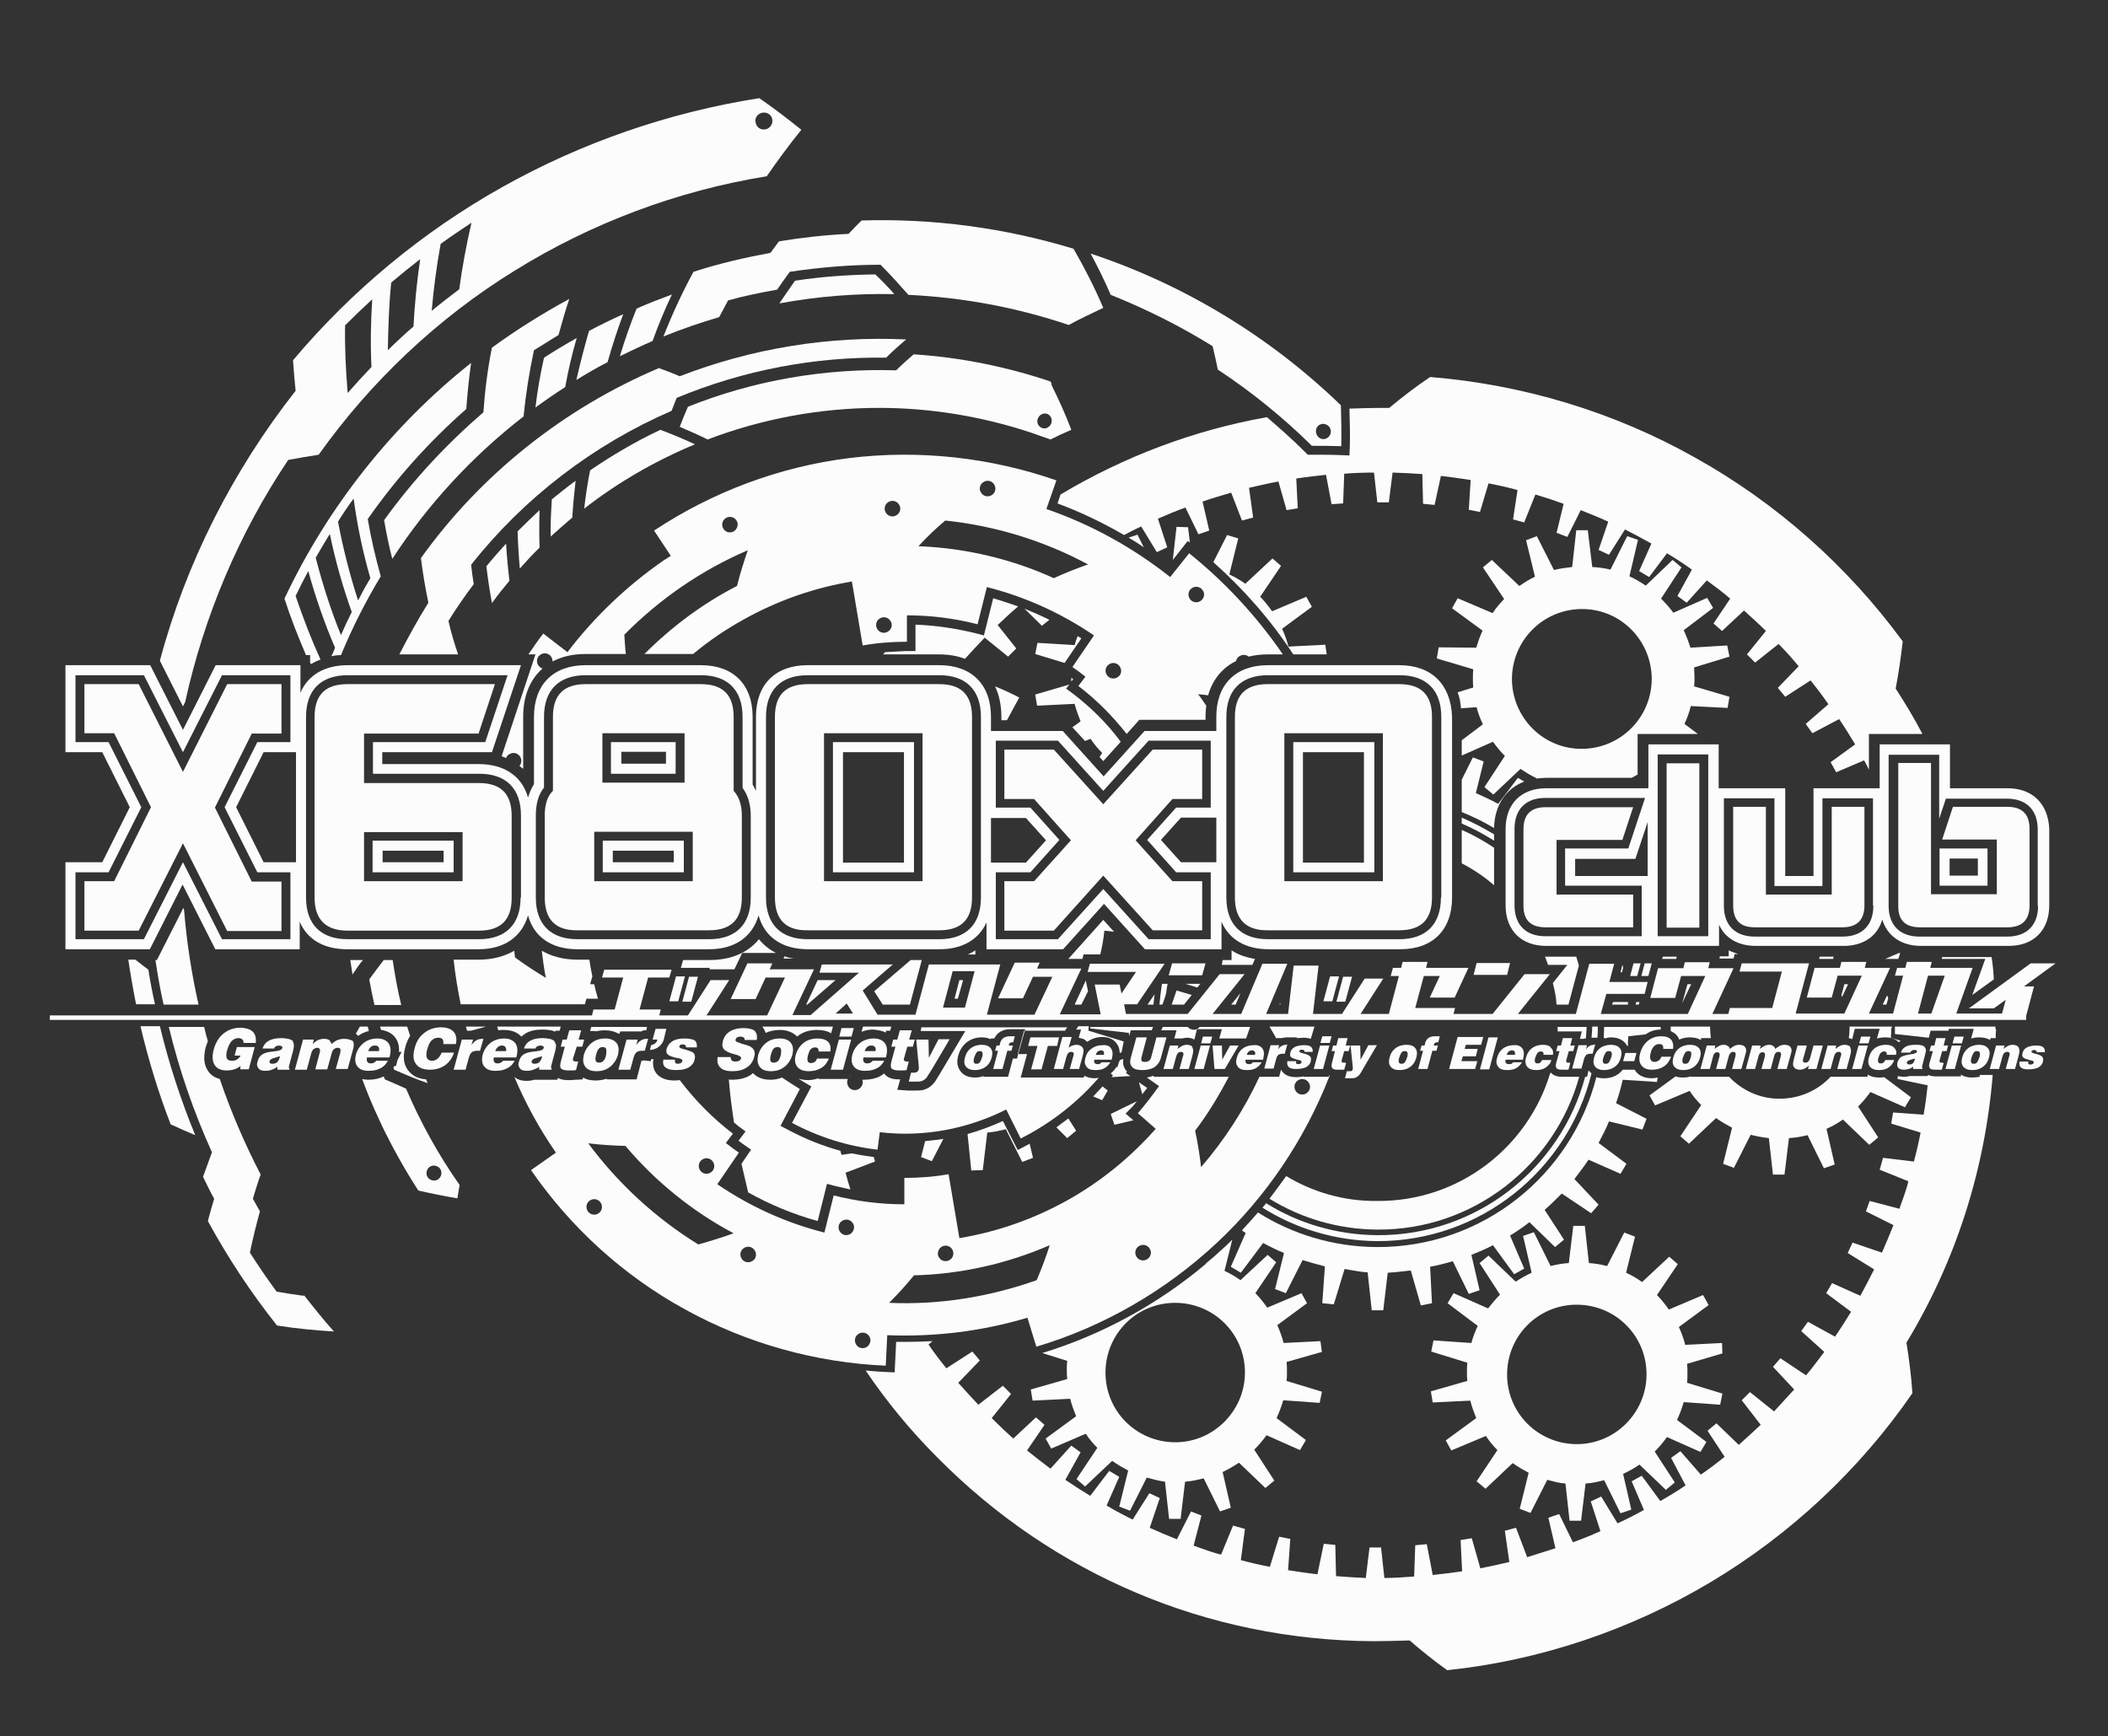 <?xml version="1.0" encoding="utf-8"?>
<!-- Generator: Adobe Illustrator 18.1.1, SVG Export Plug-In . SVG Version: 6.00 Build 0)  -->
<svg version="1.1" id="縁削りVer" xmlns="http://www.w3.org/2000/svg" xmlns:xlink="http://www.w3.org/1999/xlink" x="0px"
	 y="0px" viewBox="0 60 566.9 466.9" enable-background="new 0 0 566.9 566.9" xml:space="preserve">
<rect x="0" y="60" width="566.9" height="466.9" fill="#333333" stroke="none"/>
<g id="文字">
	<g>
		<g>
			<path fill="#fcfcfc" d="M428.8,339.1h0.8c0.1-1,0.1-2,0.1-3h-1.5c0,1-0.1,2-0.2,3C428.3,339.1,428.5,339.1,428.8,339.1z"/>
			<polygon fill="#fcfcfc" points="440,329.5 439.9,330.2 440.7,330.2 440.9,329.5 			"/>
			<path fill="#fcfcfc" d="M433.2,339c2.2,0,3.4,0.9,4,1.7c0.1,0.2,0.2,0.3,0.4,0.6h0.2c0-0.9,0-1.7,0.1-2.6l4.6-0.5
				c1.2-0.8,2.5-1.3,4.1-1.3l0-0.7h-15.2c0,1-0.1,2-0.1,3h0.5l0,0.1C432.1,339.1,432.6,339,433.2,339z"/>
			<polygon fill="#fcfcfc" points="452.4,329.8 454.8,324.7 453.8,324.7 			"/>
			<path fill="#fcfcfc" d="M433.5,330.2h4.3c0-0.2,0-0.5,0-0.7h-4L433.5,330.2z"/>
			<path fill="#fcfcfc" d="M436.3,319.5l-0.5,2h0.4l0.3-1.2C436.5,320.1,436.4,319.8,436.3,319.5z"/>
			<path fill="#fcfcfc" d="M310.5,327.4l-1.9,2.8h1.6C310.3,329.3,310.4,328.3,310.5,327.4z"/>
			<path fill="#fcfcfc" d="M238,235.4c-0.2,0.2-0.3,0.4-0.5,0.6h15c2.6,0,5,0.4,7,1.2c1.7-1.9,3.5-3.8,5.3-5.7l6.3,5.1l2.2-2.2
				l-5-6.3c1.8-1.7,3.6-3.4,5.5-5c-2.2-0.8-4.4-1.5-6.7-2.2l-2.5,10l-2.3-0.6c-5.3-1.3-10.7-2.1-16.1-2.3l0,7.1l-2.6,0
				C241.8,235.2,239.9,235.3,238,235.4z"/>
			<path fill="#fcfcfc" d="M280.2,228.3l2-1.6c-2.2-1.1-4.5-2.1-6.7-3L280.2,228.3z"/>
			<path fill="#fcfcfc" d="M288.1,242.3c0,0.3,0,0.7,0,1l0.5-0.6C288.4,242.5,288.3,242.4,288.1,242.3z"/>
			<path fill="#fcfcfc" d="M279,232.9l-0.6,3l7.9,2.4l4.5-6.6c-0.3-0.2-0.6-0.4-1-0.6c-0.3,0.8-0.6,1.6-0.8,2.4L279,232.9z"/>
			<path fill="#fcfcfc" d="M463.1,421.2l-9.9,0.5c-0.4-1.7-1-3.2-1.7-4.8l8-5.9l-1.5-2.7l-9.2,3.9c-1-1.4-2-2.7-3.2-3.9l5.6-8.3
				l-2.3-2l-7.3,6.8c-1.4-1-2.8-1.8-4.3-2.5l2.4-9.7l-2.9-1.1l-4.6,9c-1.6-0.4-3.2-0.7-4.9-0.8l-1.1-10l-3.1,0l-1.2,10
				c-1.7,0.1-3.3,0.4-4.9,0.8l-4.5-9.1l-2.9,1l2.3,9.9c-1.5,0.7-2.9,1.5-4.3,2.4l-7.3-7l-2.4,2l5.5,8.5c-1.2,1.2-2.2,2.4-3.2,3.7
				l-9.3-4.1l-1.6,2.7l8.1,6.1c-0.7,1.5-1.3,3-1.7,4.6l-10.2-0.7l-0.6,3l9.7,3c-0.1,0.8-0.1,1.7-0.1,2.5c0,0.8,0,1.6,0.1,2.4
				l-9.8,2.8l0.5,3l10.1-0.5c0.4,1.6,1,3.2,1.6,4.7l-8.2,6l1.5,2.7l9.3-3.9c0.9,1.4,2,2.7,3.1,3.8l-5.6,8.4l2.4,2l7.3-6.9
				c1.4,1,2.8,1.8,4.3,2.6l-2.4,9.7l2.9,1.1l4.5-8.9c1.6,0.4,3.2,0.9,4.9,1l1.1,10l3.1,0l1.2-10c1.7-0.1,3.4-0.5,5-0.9l4.4,8.9
				l2.9-1l-2.2-9.6c1.5-0.7,3-1.5,4.4-2.5l7.1,6.8l2.4-2l-5.4-8.3c1.2-1.2,2.3-2.5,3.3-3.9l9,4l1.6-2.7l-7.9-5.9
				c0.7-1.5,1.3-3.1,1.8-4.8l9.8,0.7l0.6-3l-9.5-2.9c0.1-0.8,0.1-1.6,0.1-2.5c0-0.9,0-1.8-0.1-2.6l9.5-2.8L463.1,421.2z
				 M423.9,448.4c-10.4-0.1-18.7-8.5-18.6-18.9c0.1-10.4,8.5-18.7,18.9-18.6c10.4,0.1,18.7,8.5,18.6,18.9
				C442.7,440.1,434.2,448.5,423.9,448.4z"/>
			<path fill="#fcfcfc" d="M512.3,357.8l1.6-2.7l-7.2-5.4c-0.4,0.1-0.9,0.1-1.4,0.1c-1.3,0-2.3-0.3-3-0.8l-0.1,0.6h-3.9h-2.8h-3.2
				c-3.5,3.7-8.3,5.9-13.8,5.9c-5.3,0-10.1-2.3-13.5-5.9h-10.3l0-0.1c-0.6,0.2-1.3,0.3-2.1,0.3c-0.8,0-1.4-0.1-2-0.3l-7,5.1l1.5,2.7
				l9.3-3.9c0.9,1.4,2,2.7,3.1,3.8l-5.6,8.4l2.3,2l7.3-6.9c1.4,1,2.8,1.8,4.3,2.6l-2.4,9.7l2.9,1.1l4.5-8.9c1.6,0.4,3.2,0.7,4.9,0.9
				l1.1,9.8l3.1,0l1.2-9.8c1.7-0.1,3.4-0.4,5-0.8l4.4,8.9l2.9-1l-2.2-9.6c1.6-0.7,3-1.5,4.4-2.5l7.1,6.8l2.4-2l-5.4-8.3
				c1.2-1.2,2.3-2.5,3.3-3.9L512.3,357.8z"/>
			<path fill="#fcfcfc" d="M290.7,337l-0.6,2.1c0.4,0.1,0.8,0.2,1.2,0.3c0.4,0.2,0.8,0.5,1.1,0.8c1.1-0.8,2.5-1.3,4-1.3
				c2.3,0,3.4,1,4,1.9c0.5,0.7,0.7,1.5,0.7,2.3l0.5,0l0.6-3l-9.5-2.9c0-0.4,0.1-0.8,0.1-1.2H290c-0.2,0.3-0.4,0.6-0.6,0.9H290.7z"/>
			<polygon fill="#fcfcfc" points="450.9,317.4 450.9,317.3 447.2,317.3 447,317.9 450.8,317.9 			"/>
			<path fill="#fcfcfc" d="M508.8,336.1h-11.4c0,0.2,0,0.5,0,0.7c0,0.8-0.1,1.6-0.2,2.4c0.3,0.1,0.5,0.1,0.7,0.2
				c0.1,0,0.1,0.1,0.2,0.1l0.7-2.8h6.7l-0.7,2.5l0,0.1c0.7-0.2,1.4-0.3,2.2-0.3c1.5,0,2.8,0.4,3.6,1.3c0.2-0.1,0.4-0.2,0.5-0.4
				l-2.6-0.8c0.1-0.8,0.1-1.6,0.1-2.5C508.8,336.5,508.8,336.3,508.8,336.1z"/>
			<path fill="#fcfcfc" d="M363,180.1l-0.1,2.4l-2.4-0.1c-1.9-0.1-3.9-0.1-5.8-0.1c-0.7,0-3,0-3,0l-0.7-0.7
				c-3.3-3.3-6.8-6.4-10.3-9.4c-19.7,3.5-38.4,10.6-55.5,20.8l-0.8,2.4c6.2,2.3,12.2,5.2,17.9,8.5c1.5-0.8,3-1.6,4.6-2.3l4.2,6.9
				l2.8-1.3l-2.5-7.7c2.5-1.1,4.9-2.1,7.4-3l3.5,7.2l2.9-1l-1.8-7.8c2.5-0.9,5.1-1.6,7.7-2.4l2.9,7.5l3-0.8l-1.1-8
				c2.6-0.6,5.2-1.2,7.9-1.7l2.2,7.7l3-0.5l-0.4-8c2.6-0.4,5.3-0.7,8-1l1.5,7.9l3.1-0.2l0.3-8c2.7-0.2,5.3-0.3,8-0.3l0.9,8l3.1,0
				l1-8c2.7,0.1,5.4,0.2,8,0.4l0.2,8l3.1,0.3l1.7-7.8c2.7,0.3,5.3,0.7,8,1.1l-0.5,8l3,0.6l2.3-7.7c2.6,0.5,5.3,1.1,7.8,1.8l-1.2,7.9
				l3,0.8l3-7.5c3,0.9,5.1,1.6,7.6,2.5l-1.9,7.8l2.9,1.1l3.6-7.2c2.5,1,5,2,7.4,3.1l-2.6,7.6l2.8,1.3l4.3-6.8
				c2.4,1.2,4.8,2.5,7.1,3.8l-3.3,7.4l2.7,1.6l4.8-6.4c2.3,1.4,4.5,2.8,6.7,4.4l-3.9,7.1l2.5,1.8l5.4-6c2.2,1.6,4.3,3.2,6.3,4.9
				l-4.5,6.7l2.3,2l5.9-5.5c2,1.8,4,3.6,5.9,5.5l-5.1,6.3l2.2,2.2l6.3-5c1.9,1.9,3.7,3.9,5.4,6l-5.6,5.8l2,2.4l6.8-4.4
				c1.7,2.1,3.3,4.2,4.8,6.4l-6.1,5.3l1.8,2.5l7.2-3.8c1.5,2.2,2.9,4.5,4.3,6.8l-6.6,4.8l1.5,2.7l7.5-3.2c0.5,0.8,0.9,1.7,1.3,2.5
				v-9.6H517c-2.2-4.2-4.6-8.2-7.2-12.2c0.8-4.2,1.4-8.4,1.9-12.7c-14.8-20.2-33.9-37.2-55.8-49.4c-21.8-12.3-46.4-19.7-71.3-21.7
				c-3.9,2.6-7.5,5.4-11,8.3c-0.6,0-1.2,0-1.9,0c-3,0-5.9,0.1-8.8,0.2C363,173.2,363.1,176.7,363,180.1z"/>
			<path fill="#fcfcfc" d="M530.4,327.6l5.8-4.2c-0.1-2-0.3-4-0.6-6h-13.3l-0.1,0.5h11.7L530.4,327.6z"/>
			<path fill="#fcfcfc" d="M358.7,410.8l2.9-9.5c2,0.3,4.1,0.8,6.2,0.9l1.1,10.2l3.1,0l1.2-10.1c2.1-0.1,4.2-0.4,6.2-0.6l2.7,9.4
				l3-0.6l-0.5-9.8c2.1-0.4,4.1-0.9,6.1-1.5l4.3,8.8l2.9-1l-2.2-9.5c2-0.8,3.9-1.6,5.8-2.6l5.7,7.8l2.7-1.5l-3.8-8.9
				c1.8-1.1,3.6-2.3,5.2-3.6l6.9,6.7l2.4-2l-5.2-8c1.6-1.4,3.1-2.9,4.6-4.4l7.9,5.3l2-2.3l-6.5-6.9c1.3-1.7,2.6-3.4,3.8-5.2l8.6,3.8
				l1.6-2.7l-7.5-5.6c1-1.9,2-3.8,2.8-5.8l9,2.2l1.1-2.9l-8.2-4.2c0.7-2,1.3-4.1,1.8-6.3l9.2,0.6l0.2-1.2c-0.5,0.1-1,0.2-1.5,0.2
				c-2.6,0-3.9-1.1-4.5-2c-0.1-0.1-0.1-0.2-0.2-0.3h-3.2c-0.3,0.4-0.6,0.7-1,1c-1.1,0.9-2.5,1.3-4.1,1.3c-0.8,0-1.4-0.1-2-0.3
				c-6.7,26.4-30.7,45.9-59.2,45.7c-11.7-0.1-22.6-3.5-31.8-9.3c-1.4,1.6-2.8,3.2-4.3,4.8c0.3,0.2,0.6,0.5,1,0.7l-4,9.1l2.7,1.6l6-8
				c1.8,1,3.7,1.9,5.6,2.7l-2.4,9.7l2.9,1.1l4.5-8.9c2,0.6,4,1.2,6,1.7l-0.7,9.9L358.7,410.8z"/>
			<path fill="#fcfcfc" d="M355.1,420.7l-9.9,0.5c-0.4-1.6-1-3.2-1.7-4.8l8-5.9l-1.5-2.7l-9.2,3.9c-1-1.4-2-2.7-3.2-3.9l5.6-8.3
				l-2.3-2l-7.3,6.8c-1.4-1-2.8-1.8-4.3-2.5l2.1-8.4c-0.7,0.7-1.5,1.5-2.3,2.2c-1.6,1.5-3.2,2.9-4.8,4.2l0,0.1c0,0,0,0,0,0
				c-12.9,10.9-28,19.1-44,24l6.7,2.1c-0.1,0.8-0.1,1.7-0.1,2.5c0,0.8,0,1.6,0.1,2.4l-9.8,2.8l0.5,3l10.1-0.5c0.4,1.6,1,3.2,1.6,4.7
				l-8.2,6l1.5,2.7l9.3-4c0.9,1.4,2,2.7,3.1,3.8l-5.6,8.4l2.3,2l7.3-6.9c1.4,1,2.8,1.8,4.3,2.6l-2.4,9.7l2.9,1.1l4.5-8.9
				c1.6,0.4,3.2,0.9,4.9,1.1l1.1,10l3.1,0l1.2-10c1.7-0.1,3.4-0.5,5-0.9l4.4,8.9l2.9-1l-2.2-9.6c1.5-0.7,3-1.6,4.4-2.5l7.1,6.8
				l2.4-2l-5.4-8.3c1.2-1.2,2.3-2.5,3.3-3.9l9,4l1.6-2.7l-7.9-5.9c0.7-1.5,1.3-3.1,1.8-4.8l9.8,0.7l0.6-3l-9.5-2.9
				c0.1-0.8,0.1-1.6,0.1-2.5c0-0.9,0-1.8-0.1-2.6l9.5-2.7L355.1,420.7z M315.9,447.9c-10.4-0.1-18.7-8.5-18.6-18.9
				c0.1-10.4,8.5-18.7,18.9-18.6c10.4,0.1,18.7,8.5,18.6,18.9C334.7,439.6,326.2,448,315.9,447.9z"/>
			<path fill="#fcfcfc" d="M450.8,338.3c0.3,0.3,0.6,0.8,0.8,1.3c0.9-0.4,1.8-0.6,2.9-0.6c1.3,0,2.2,0.3,2.9,0.7l0.1-0.5h2.6
				c-0.1-0.9-0.2-1.8-0.2-2.7c0-0.1,0-0.3,0-0.4h-10.6c0,0,0,0.1,0,0.1c0,0.4,0,0.7,0,1.1C449.9,337.6,450.4,337.9,450.8,338.3z"/>
			<path fill="#fcfcfc" d="M462.5,317.3l-0.1,0.5l3.8,0l0.3-1.2l1,0c-0.9-0.3-1.8-0.6-2.6-1v1.6H462.5z"/>
			<path fill="#fcfcfc" d="M386.9,234.1l-0.5,3l9.8,2.9c-0.1,0.8-0.1,1.7-0.1,2.5c0,0.8,0,1.6,0.1,2.4l-4.2,1.3
				c0.5,1.3,0.8,2.8,0.9,4.3l4.2-0.3c0.4,1.6,1,3.2,1.7,4.6l-5.7,4.3v4.1l8.4-3.7c1,1.4,2,2.6,3.2,3.8l-5.5,8.4l2.4,2l7.3-6.9
				c1.4,0.9,2.8,1.8,4.3,2.5l0,0.1c0.8-0.1,1.6-0.2,2.5-0.2h23.1c0.6-0.3,1.1-0.6,1.6-0.9v-10.9h16.2l-3.6-2.7
				c0.7-1.5,1.3-3.1,1.7-4.8l9.9,0.5l0.5-3l-9.5-2.8c0.1-0.8,0.1-1.6,0.1-2.5c0-0.9-0.1-1.8-0.1-2.6l9.5-2.9l-0.6-3l-9.9,0.6
				c-0.5-1.6-1.1-3.2-1.8-4.7l7.9-6l-1.6-2.7l-9.1,4c-1-1.4-2.1-2.6-3.3-3.8l5.5-8.4l-2.4-2l-7.2,6.9c-1.4-0.9-2.8-1.8-4.4-2.5
				l2.3-9.8l-2.9-1l-4.5,9c-1.6-0.4-3.2-0.6-4.9-0.7l-1.2-9.9l-3.1,0l-1.1,9.9c-1.7,0.2-3.3,0.4-4.9,0.8l-4.6-9.1l-2.9,1.1l2.4,9.8
				c-1.5,0.7-2.9,1.6-4.2,2.5l-7.4-7l-2.4,2l5.7,8.5c-1.1,1.2-2.2,2.4-3.1,3.8l-9.4-4l-1.5,2.7l8.2,6c-0.7,1.5-1.2,3-1.7,4.6
				L386.9,234.1z M425.3,223.8c10.4-0.1,18.8,8.3,18.9,18.7c0,10.4-8.3,18.8-18.7,18.9c-10.4,0.1-18.8-8.3-18.9-18.7
				C406.6,232.3,414.9,223.9,425.3,223.8z"/>
			<path fill="#fcfcfc" d="M330,203.9l-3.7,7.3c8.2,7.3,15.5,15.6,21.5,24.8h9l-0.4-2.6l-9.9,0.5c-0.4-1.6-1-3.2-1.7-4.8l8-5.9
				l-1.5-2.7l-9.2,3.9c-1-1.4-2-2.7-3.2-3.9l5.6-8.3l-2.3-2l-7.3,6.8c-1.4-1-2.8-1.8-4.3-2.5l2.4-9.7L330,203.9z"/>
			<path fill="#fcfcfc" d="M297.9,353.3l-1.4-1.1c-0.8,0.9-1.7,1.8-2.5,2.7l2.4,1L297.9,353.3z"/>
			<polygon fill="#fcfcfc" points="316.4,201.7 315.4,210.6 319.4,205.5 320,205.9 319.5,201.8 			"/>
			<path fill="#fcfcfc" d="M303.5,204.6c1.4,0.8,2.8,1.7,4.1,2.6l-1.7-3.4L303.5,204.6z"/>
			<path fill="#fcfcfc" d="M288.6,246.6l-1.9-1.4l0.9-1.1l-9.2,2.7l0.5,3l10.1-0.5c0.4,1.6,1,3.2,1.6,4.7l-2.2,1.6l3.4,3.7l1.5-0.6
				c0.9,1.4,2,2.7,3.1,3.8l-0.7,1.1l1,1.1l4.7-5.2C297.7,254.5,293.3,250.2,288.6,246.6z"/>
			<path fill="#fcfcfc" d="M401.8,284.4c-2.8-1.7-5.7-3.2-8.7-4.5v1.6c3.1,1.3,6,2.9,8.7,4.6V284.4z"/>
			<path fill="#fcfcfc" d="M409.9,270.2l-1.7-1l-5.3,7c-2-1.1-4-2-6-2.9l2.1-8.5l-2.9-1.1l-3,6v8.7c3,1.2,6,2.7,8.7,4.3
				C401.9,276.6,405,272.1,409.9,270.2z"/>
			<path fill="#fcfcfc" d="M393.1,292.2c3.1,1.6,6.1,3.6,8.7,5.9V288c-2.7-1.8-5.7-3.5-8.7-4.8V292.2z"/>
			<path fill="#fcfcfc" d="M345.9,376.3c-1.5,2.1-3,4.1-4.5,6.1c8.4,5.2,18.3,8.2,28.9,8.3c25.9,0.2,47.8-17.3,54.4-41.1h-2.2
				l-0.6,0c-0.3,0-0.6,0-0.9,0c0,0-0.6,0-0.8,0c-0.9,0-2.2-0.1-3-1c0,0,0,0-0.1-0.1c-0.1,0-0.1,0.1-0.2,0.1
				c-6,20-24.6,34.6-46.6,34.4C361.4,383.1,353,380.6,345.9,376.3z"/>
			<path fill="#fcfcfc" d="M511,316.4c-0.1,0-0.2-0.1-0.3-0.1l-3.7,1.6l1.3,0l0,0h2.2L511,316.4z"/>
			<path fill="#fcfcfc" d="M532.4,349.6L532.4,349.6c-0.6,0.1-1.3,0.2-2.1,0.2c-1.3,0-2.3-0.3-2.9-0.8l-0.1,0.5h-4.4l-0.6,0
				c-0.3,0-0.6,0-0.9,0c0,0-0.6,0-0.8,0c-0.6,0-1.4-0.1-2.1-0.4l-0.1,0.3h-4.9c-0.6,0.2-1.1,0.2-1.7,0.2c-0.5,0-1-0.1-1.4-0.2
				l-0.1,0.8l8.1,1.7c-0.3,2.7-0.6,5.3-1.1,7.9l-8.2-0.6l-0.5,3l7.9,2.4c-0.5,2.6-1.1,5.2-1.8,7.8l-8.3-1l-0.9,3.2l7.7,3.1
				c-0.3,1.6-1.5,4.9-2.4,7.4l-8-2.1l-1,2.8l7.4,3.7c-1,2.5-2,4.9-3.1,7.4l-7.9-2.7l-1.3,2.8l7.1,4.4c-1.2,2.4-2.4,4.7-3.7,7.1
				l-7.6-3.4l-1.6,2.7l6.7,5c-1.4,2.3-2.8,4.5-4.3,6.7l-7.3-4l-1.8,2.5l6.2,5.6c-1.6,2.1-3.2,4.3-4.9,6.3l-6.9-4.6l-2,2.3l5.7,6.1
				c-1.8,2-3.6,3.9-5.4,5.9l-6.5-5.2l-2.2,2.2l5.1,6.6c-1.9,1.8-3.9,3.6-5.9,5.4l-6-5.8l-2.4,2l4.6,7c-2.1,1.7-4.2,3.3-6.4,4.8
				l-5.5-6.3l-2.5,1.8l3.9,7.4c-2.2,1.5-4.5,2.9-6.8,4.2l-5-6.8l-2.7,1.5l3.3,7.7c-2.3,1.3-4.7,2.5-7.1,3.6l-4.4-7.2l-2.8,1.3l2.6,8
				c-2.4,1.1-4.9,2.1-7.4,3l-3.7-7.6l-2.9,1l1.9,8.2c-2.5,0.8-5.1,1.6-7.6,2.4l-3-7.9l-3,0.8l1.2,8.4c-2.6,0.6-5.2,1.2-7.8,1.7
				l-2.3-8.1l-3,0.5l0.4,8.4c-2.6,0.4-5.3,0.7-7.9,1l-1.6-8.3l-3.1,0.3l-0.3,8.4c-2.6,0.2-5.3,0.4-8,0.4l-0.9-8.2l-3.1,0l-1,8.2
				c-2.7-0.1-5.3-0.3-8-0.5l-0.2-8.4l-3.1-0.3l-1.7,8.2c-2.7-0.3-5.3-0.7-7.9-1.1l0.6-8.4l-3-0.6l-2.5,8.1c-2.6-0.5-5.2-1.1-7.8-1.8
				l1.1-8.4l-3.2-0.9l-3.2,7.8c-1.6-0.3-4.9-1.5-7.4-2.4l2.1-8.1l-2.8-1.1l-3.8,7.5c-2.5-1-4.9-2-7.3-3.1l2.7-8l-2.8-1.3l-4.5,7.1
				c-2.4-1.2-4.7-2.4-7-3.8l3.4-7.7l-2.7-1.6l-5.1,6.7c-2.3-1.4-4.5-2.8-6.7-4.3l4.1-7.4l-2.5-1.8l-5.6,6.2
				c-2.1-1.6-4.2-3.2-6.3-4.9l4.7-6.9l-2.3-2l-6.1,5.7c-2-1.8-3.9-3.6-5.8-5.5l5.2-6.5l-2.2-2.2l-6.6,5.1c-1.8-1.9-3.6-3.9-5.4-5.9
				l5.8-6l-2-2.4l-7,4.5c-1.7-2.1-3.3-4.2-4.8-6.4l1.1-0.9c-2.4,0.1-4.8,0.2-7.1,0.2c-0.9,0-1.8,0-2.7,0l-0.4,8.2l-2.4-0.1
				c-1.8-0.1-3.6-0.2-5.4-0.4c5.6,8.3,12,16.1,19.2,23.3c31.2,31.6,72.7,49.2,117.1,49.5c3.3,0,6.7-0.1,10-0.2
				c3.2,2.8,6.6,5.5,10.1,8c24.9-2.6,49.2-10.8,70.7-23.6c21.5-12.8,40.2-30.3,54.4-50.9c-0.3-4.6-0.9-9.2-1.6-13.6
				c13.2-21.8,21.1-46.3,23.2-72H532.4z"/>
			<path fill="#fcfcfc" d="M536.6,336.1h-27l0,2l9.1,1l0.5-1.9h4.8l0.1-0.5h6.7l-0.7,2.6c0.7-0.2,1.4-0.3,2.2-0.3
				c1.3,0,2.2,0.3,2.9,0.7l0.1-0.5h1.4c0-0.8,0-1.5,0.1-2.3C536.6,336.7,536.6,336.4,536.6,336.1z"/>
			<path fill="#fcfcfc" d="M496,324.7l-0.8,3c0.1,0.1,0.1,0.3,0.2,0.4l1.6-3.4H496z"/>
			<path fill="#fcfcfc" d="M507.5,327.7l-1.2,2.5h1l0.5-1.7C507.7,328.2,507.6,327.9,507.5,327.7z"/>
			<path fill="#fcfcfc" d="M302.1,344.8l-0.9,0.3l-0.3,0.6l-0.4,1.3h-0.3c-0.4,0.7-0.9,1.2-1.5,1.7l0.6,0.5l-0.4,0.5l5.1-0.3
				l-1.2-0.8l0.3-0.4C302.4,347.5,301.8,346.4,302.1,344.8z"/>
			<polygon fill="#fcfcfc" points="493.1,317.3 489.4,317.3 489.2,317.9 493,317.9 			"/>
			<path fill="#fcfcfc" d="M293.2,336.6l10.4,1.2c0,0.3,0,0.5,0.1,0.8l0.4-1.5h5.6c0.1-0.3,0.3-0.6,0.4-0.9h-16.9L293.2,336.6z"/>
			<path fill="#fcfcfc" d="M304.4,357.8c0.4-0.5,0.9-1,1.3-1.6l-7,3.4l1,2.9l5.1-1.2l-2.1-1.8L304.4,357.8z"/>
			<path fill="#fcfcfc" d="M307.2,354.3c0.4-0.6,0.9-1.1,1.3-1.7l-2.2-1.5C306.6,352.2,306.9,353.3,307.2,354.3z"/>
			<path fill="#fcfcfc" d="M264.3,374.7l1.2-10.1c1.7-0.1,3.4-0.5,5-0.9l4.4,8.8l2.9-1.1l-0.9-3.8c-0.4,0.2-0.7,0.4-1.1,0.6
				l-2.1,1.1l-4-7.8c-3.1,1.4-6.3,2.6-9.5,3.5l1,9.8L264.3,374.7z"/>
			<path fill="#fcfcfc" d="M287,366.1l2.4-2l-2.1-3.3c-1.1,0.8-2.1,1.6-3.2,2.4L287,366.1z"/>
			<path fill="#fcfcfc" d="M253.7,366.3c-1.6,0.3-3.2,0.4-4.9,0.6l-1.1,4.3l2.9,1.1L253.7,366.3z"/>
			<polygon fill="#fcfcfc" points="322,325.6 322.8,324.6 318.8,324.6 			"/>
			<path fill="#fcfcfc" d="M428,348.7c-0.2-0.2-0.4-0.4-0.6-0.6c-0.1-0.1-0.1-0.1-0.2-0.2l-0.4,1.7h-0.5
				c-6.6,24.7-29.3,42.8-56,42.6c-10.9-0.1-21.2-3.2-29.8-8.6c-0.3,0.4-0.6,0.8-1,1.2c8.9,5.6,19.5,8.9,30.8,9
				C398.1,393.9,421.6,374.7,428,348.7z"/>
			<path fill="#fcfcfc" d="M314,324.6h-1.5c-0.3,1.8-0.5,3.7-0.7,5.6h0.8c0.4-1,0.7-2,1-3C313.7,326.3,313.8,325.5,314,324.6z"/>
			<path fill="#fcfcfc" d="M426,339.3h0.5c0.1-1,0.1-2.1,0.2-3.1h-7.8c0,0.4,0,0.8,0,1.2h6.5l-0.5,2H426z"/>
			<path fill="#fcfcfc" d="M235.3,372.4l-0.3-1.2c-2-0.3-4-0.6-6-1l-2.7,0.4c-0.1-0.4-0.2-0.7-0.3-1.1c-4.8-1.3-9.5-3.2-14-5.6
				l-2.1-1.1l5.2-9.9c-1.6-1-3.2-2-4.8-3.1c-1,0.4-2,0.6-3.1,0.6c-2.5,0-3.9-0.9-4.7-1.8c-0.2,0.2-0.4,0.3-0.6,0.5
				c-1.4,0.9-3.1,1.3-5.2,1.3c-0.3,0-0.5,0-0.7-0.1c0.3,3.9,0.8,7.7,1.4,11.6c0.4,0.3,0.8,0.7,1.2,1l1.9,1.4l-1.9,2.5
				c0.5,0.4,1,0.7,1.5,1.1l1.9,1.3l-2.6,3.8c0.6,2.6,1.2,5.1,1.8,7.7c5.9,3.3,12.2,5.9,18.7,7.7l2.5-10l2.3,0.6
				c1.3,0.3,2.7,0.6,4,0.9c-0.5-1.5-0.9-3-1.3-4.5L235.3,372.4z"/>
			<path fill="#fcfcfc" d="M418.6,330.2h3.2l2.8-10.5c-0.2-0.8-0.5-1.6-0.7-2.4h-8.4c0,0,0,0,0,0c0.3,0.7,0.5,1.4,0.8,2.2h5.2
				l-3.9,4.9C418.1,326.3,418.5,328.2,418.6,330.2z"/>
		</g>
		<g>
			<path fill="#fcfcfc" d="M335.1,339.3c0.4-1,0.7-2.1,1.1-3.1h-13.6c-0.1,0.1-0.2,0.3-0.4,0.4c-0.9,0.6-2.1,0.4-2.8-0.4h-6.7
				c-0.1,0.3-0.3,0.6-0.4,0.9h4.1l-0.6,2.2h2.1c0.4-0.1,0.9-0.2,1.3-0.2c0.7,0,1.3,0.1,1.8,0.4c0.1,0,0.1,0.1,0.2,0.1l0.7-2.8h6.7
				l-0.7,2.5H335.1z"/>
			<path fill="#fcfcfc" d="M211,317.2l-0.3,0.6h2.9C212.7,317.7,211.8,317.5,211,317.2z"/>
			<path fill="#fcfcfc" d="M109.7,347.8c-1.2-1.6-1.4-3.7-0.7-6.2c0.3-1.1,0.7-2.1,1.3-3c-0.3-0.8-0.5-1.7-0.8-2.5h-7.3
				c0.1,0.3,0.2,0.6,0.3,0.9c2.1,0.3,3.3,1.3,3.9,2.2c0.7,1,1,2.3,0.9,3.7h0.7l-1.1,2.2l-0.4,1.6h-0.4c-0.1,0.1-0.2,0.3-0.3,0.4
				c0.1,0.2,0.1,0.4,0.2,0.6c3,1.3,6,2.6,9,3.6c-0.1-0.3-0.3-0.7-0.4-1C111.9,350.1,110.5,348.9,109.7,347.8z"/>
			<path fill="#fcfcfc" d="M350.6,339.1c0.7,0,1.4,0.1,1.9,0.3c0.3-1.1,0.7-2.2,1-3.3h-12.1c0.6,1,1.1,1.9,1.7,2.9
				c0,0.1,0,0.1-0.1,0.2h1.7c0.4-0.1,0.9-0.2,1.3-0.2h2.8l-0.1,0.2C349.3,339.2,349.9,339.1,350.6,339.1z"/>
			<path fill="#fcfcfc" d="M247.6,337.3h1.5h10.5l-6.9,11.6c-0.6,1-1,1.6-1.3,2.1c-0.4,0.5-0.8,0.9-1.2,1.2
				c-0.5,0.4-1.1,0.7-1.8,0.9c-0.6,0.2-1.4,0.2-2.4,0.2c-0.3,0-0.6,0-0.9,0c-0.2,0-0.6,0-0.9,0l-2.9-0.2l0.8-2.8c-0.1,0-0.2,0-0.3,0
				c-1.1,0-2.7-0.1-3.8-1.3c-0.1-0.1-0.1-0.2-0.2-0.3c-0.4,0.3-0.7,0.5-1.2,0.8c-1.2,0.6-2.7,0.9-4.3,0.9c-0.2,0-0.3,0-0.4,0
				c0.3,0.9,0,1.8-0.8,2.4c-1,0.7-2.3,0.4-2.9-0.5c-0.4-0.6-0.5-1.4-0.2-2.1h-7.9l0-0.2c-0.9,0.3-1.8,0.5-2.8,0.5
				c-1,0-1.9-0.2-2.6-0.4c1.1,0.7,2.3,1.4,3.5,2.1l-5.2,9.8c7.1,3.8,15,6.3,23,7.2l0.6-4.7c11.6,1.4,23.5-0.8,34-6.1l3.9,7.8
				c5.6-2.8,10.8-6.4,15.4-10.6c1.9-1.7,3.7-3.6,5.4-5.5l0.2-0.2c-0.3,0-0.7,0.1-1.1,0.1c-1.2,0-2.1-0.3-2.8-0.7l-0.1,0.5h-10.1
				h-0.9h-6l1.7-6.3h-2.5l1.7-6.3h8.5h2.5c0.2-0.3,0.4-0.6,0.6-0.9h-39.2L247.6,337.3z M264,339c1,0,1.8,0.2,2.4,0.5l0.1-0.2h0.9
				c0.3-0.6,0.7-1.2,1.3-1.6c0.8-0.6,1.8-0.9,3-0.9h4l-0.7,2.5h0l-1.5,5.4h-1.1l-1.3,4.9h-6.6l0-0.2c-0.7,0.3-1.5,0.4-2.3,0.4
				c-2.2,0-3.3-0.9-3.9-1.7c-0.6-0.8-1.2-2.1-0.6-4.2c0.4-1.5,1.2-2.7,2.3-3.6C261.1,339.5,262.4,339,264,339z"/>
			<polygon fill="#fcfcfc" points="257.6,328.6 259,323.6 258,323.6 256.7,328.6 			"/>
			<path fill="#fcfcfc" d="M197.5,320.7l2.1-4.4h9.1c-1.8-0.9-3.4-2.2-4.6-3.7c-2.9,3.6-7.5,5.6-13.3,5.6h-7.1l-0.6,2.1h7.8
				l-0.1,0.4H197.5z"/>
			<path fill="#fcfcfc" d="M262.3,315.6c-0.6,0.4-1.3,0.8-2,1.1h2V315.6z"/>
			<path fill="#fcfcfc" d="M315.1,330.2h3.3l2.1-2.6l-4.1-1.2C316,327.7,315.5,328.9,315.1,330.2z"/>
			<path fill="#fcfcfc" d="M289,330.2h1.8c0.6-1.2,1.2-2.4,1.8-3.6l-0.6-2.9L289,330.2z"/>
			<path fill="#fcfcfc" d="M287.3,317.9h3.8l0.3-1.2h4.5c0.5-2.1,0.9-4.3,1.1-6.4l2.6,0.3l-2.9-3.2L287.3,317.9z"/>
			<path fill="#fcfcfc" d="M173.8,337.1l0.2-0.9h-15l-0.3,1.1h1.5l0,0.1c0.8-0.2,1.6-0.3,2.5-0.3c1.4,0,2.6,0.3,3.6,0.9
				c0.1,0,0.2,0,0.3,0l0.2-0.6h5.7C172.8,337.1,173.3,337.1,173.8,337.1z"/>
			<path fill="#fcfcfc" d="M83.6,238.4c0,0.1,0.1,0.1,0.1,0.2c0.8-0.5,1.6-0.9,2.5-1.2c-2.5-5.5-4.7-11.2-6.7-17.1
				c1.1-2.3,2.2-4.5,3.4-6.7c2,7.2,4.4,14.1,7.2,20.6c-0.3,0.8-0.6,1.6-1,2.3c0.8-0.2,1.7-0.3,2.6-0.3c3-7.3,6.6-14.4,10.7-21.2
				c-1.4-5-2.6-10.1-3.5-15.4c7.6-10.9,16.5-20.8,26.5-29.6c0.3-4.1,0.7-8.2,1.3-12.4c-21.3,16.9-38.6,38.8-50.2,63.4
				c1.7,5.3,3.7,10.3,5.8,15.2h1.1V238.4z M95.1,194.1c1,7.4,2.5,14.5,4.5,21.4c-1.2,2-2.3,4-3.3,6c-2.2-6.8-4-13.8-5.4-21.2
				C92.2,198.2,93.6,196.1,95.1,194.1z M88.7,203.6c1.5,7.3,3.5,14.3,5.9,21c-1,2-2,4.1-2.9,6.2c-2.7-6.6-4.9-13.5-6.8-20.8
				C86.1,207.9,87.4,205.7,88.7,203.6z"/>
			<path fill="#fcfcfc" d="M155,162.2c2.7-1.7,5.5-3.3,8.4-4.8c1.2-4.3,2.6-8.6,4.2-12.9c-3.1,1.4-6.2,2.9-9.2,4.5
				C157.1,153.5,156,157.8,155,162.2z"/>
			<path fill="#fcfcfc" d="M357.4,349.2l-0.1,0.4h-6.7l0-0.1c-0.6,0.1-1.2,0.2-1.9,0.2c-1.5,0-2.6-0.3-3.4-1c-0.2-0.2-0.5-0.5-0.8-1
				l-0.5,1.9h-5.3c-4.1,8.8-9.4,17-15.7,24.3c-0.4-3.4-0.9-6.6-1.6-9.8c3.5-4.6,6.5-9.6,9.2-14.8l-0.2,0.3h-5.3h-0.5h-3.4h-2.8h-8.2
				l0.1-0.3c-0.6,0.2-1.2,0.4-1.9,0.5l3.3,2.3c-1.8,2.5-3.7,5-5.7,7.3l4.8,4.2c-6.8,7.7-14.9,14.3-23.9,19.3
				c-9,5-18.7,8.4-28.9,10.1l-2.9-17.2c-3.9,0.7-7.9,1-11.9,1l0,7.1c-6.4,0-12.8-0.8-19-2.4l-2.5,10c-10.3-2.6-20-7-28.8-13l5.8-8.5
				c-1.2-0.8-2.4-1.7-3.5-2.6l1.9-2.5c-5.4-4.1-10.2-9-14.3-14.4c-0.4,0-0.9,0.1-1.3,0.1c-1.9,0-3.3-0.4-4.4-1.3
				c-0.7-0.6-1.8-1.9-1.4-4.4l0-0.1c-0.2,0-0.4,0.1-0.6,0.1l-0.1,0.5l-1.8-0.2l-0.7,0.1c-0.2,0.8-1.3,5-1.3,5h-8.1l0.1-0.2
				c-0.9,0.3-1.9,0.5-3,0.5c-1.5,0-2.6-0.3-3.4-0.8l-0.1,0.5l-1.7,0.1c-0.4,0-0.8,0-1.2,0.1c-0.3,0-0.7,0-1,0
				c-1.2,0-2.1-0.2-2.8-0.6l-0.1,0.5h-6.2c-0.7,0.2-1.4,0.3-2.1,0.3c-1.6,0-2.7-0.5-3.3-1.1c3,7.1,6.7,13.9,11.2,20.4l-6.7,4.7
				c10.7,15.5,25,28.5,41.5,37.5c16.5,9.1,35.1,14.3,53.9,15.1l0.4-8.2c12.6,0.5,25.3-1,37.7-4.7l2.4,7.8
				c18.1-5.4,34.8-15.1,48.5-27.9c13.3-12.4,23.7-27.9,30.3-44.8C357.6,349.3,357.5,349.2,357.4,349.2z M188.8,371.9
				c1-0.7,2.3-0.4,2.9,0.5c0.7,1,0.4,2.3-0.5,2.9c-1,0.7-2.3,0.4-2.9-0.5C187.6,373.8,187.9,372.5,188.8,371.9z M161,386.3
				c-1,0.7-2.3,0.4-2.9-0.5c-0.7-1-0.4-2.3,0.5-2.9c1-0.7,2.3-0.4,2.9,0.5C162.2,384.4,161.9,385.7,161,386.3z M187.8,394.7
				c-11.5-7.1-21.6-16.4-29.6-27.2c3.4,0.4,6.7,0.6,10,0.7c8.1,9.6,18,17.6,29.1,23.5C194.2,392.8,191,393.8,187.8,394.7z
				 M202.4,399.1c-1,0.7-2.3,0.4-2.9-0.5c-0.7-1-0.4-2.3,0.5-2.9c1-0.7,2.3-0.4,2.9,0.5C203.6,397.1,203.4,398.5,202.4,399.1z
				 M228.8,391.8c-1,0.7-2.3,0.4-2.9-0.5c-0.7-1-0.4-2.3,0.5-2.9c1-0.7,2.3-0.4,2.9,0.5C230,389.8,229.7,391.1,228.8,391.8z
				 M233.2,422.2c-1,0.7-2.3,0.4-2.9-0.5c-0.7-1-0.4-2.3,0.5-2.9c1-0.7,2.3-0.4,2.9,0.5C234.4,420.2,234.1,421.5,233.2,422.2z
				 M253.1,395.4c1-0.7,2.3-0.4,2.9,0.5c0.7,1,0.4,2.3-0.5,2.9c-1,0.7-2.3,0.4-2.9-0.5C251.9,397.4,252.2,396.1,253.1,395.4z
				 M278.8,404.3c-12.7,4.5-26.2,6.7-39.7,6.1c2.4-2.4,4.6-4.8,6.7-7.4c12.5-0.3,25-3.1,36.5-8.1
				C281.3,398.1,280.1,401.2,278.8,404.3z M308.6,398.6c-1,0.7-2.3,0.4-2.9-0.5c-0.7-1-0.4-2.3,0.5-2.9c1-0.7,2.3-0.4,2.9,0.5
				C309.8,396.6,309.6,397.9,308.6,398.6z M351.4,354c-1,0.7-2.3,0.4-2.9-0.5c-0.7-1-0.4-2.3,0.5-2.9c1-0.7,2.3-0.4,2.9,0.5
				C352.6,352,352.4,353.3,351.4,354z"/>
			<path fill="#fcfcfc" d="M49.5,304.7l-0.2-0.5l-7.1,14h-0.4c0.6,4,1.3,8.1,2.2,12h9.4C51.5,321.8,50.2,313.3,49.5,304.7z"/>
			<path fill="#fcfcfc" d="M140.2,338.8c0.4-0.3,0.7-0.6,1.2-0.9c1.2-0.7,2.7-1,4.5-1c0.9,0,1.6,0.1,2.3,0.2
				c0.4,0.1,0.8,0.2,1.1,0.4l0.1-0.3h1.1l0.3-1.1h-17.1c0.1,0.3,0.2,0.6,0.3,1c0.5-0.1,0.9-0.1,1.4-0.1
				C138,337,139.4,337.9,140.2,338.8z"/>
			<path fill="#fcfcfc" d="M41.7,330.2c-0.7-3.1-1.3-6.2-1.8-9.4c-1.2-0.9-2.4-1.8-3.5-2.7h-1.9c0.6,4,1.3,8.1,2.1,12H41.7z"/>
			<path fill="#fcfcfc" d="M240.5,139.1c-1.6-1.8-3.3-3.6-5.1-5.3c-7.2,0.1-14.5,0.6-21.6,1.7c-1.4,2-2.8,4-4.2,6.1
				C219.8,139.7,230.2,138.9,240.5,139.1z"/>
			<path fill="#fcfcfc" d="M337.5,317.9c-2.4-0.4-4.5-1.1-6.3-2.3v2.6h-2.4c-0.1,0.4-0.1,0.9-0.2,1.3h8.2L337.5,317.9z"/>
			<polygon fill="#fcfcfc" points="344.3,329.6 344.1,330.2 344.3,330.2 			"/>
			<path fill="#fcfcfc" d="M180.7,139.2c-3.2,1.2-6.4,2.4-9.5,3.8c-1.7,4.2-3.2,8.5-4.5,12.8c2.9-1.4,5.8-2.8,8.8-4.1
				C177,147.5,178.7,143.4,180.7,139.2z"/>
			<path fill="#fcfcfc" d="M113.2,210.1c0.5,4.1,1.2,8.1,2,12c-2.8,4.5-5.4,9.2-7.8,13.9h15.8c-1-2.9-1.9-5.9-2.6-9
				c2.1-3.4,4.4-6.7,6.8-9.9c-0.3-1.7-0.5-3.4-0.7-5.2c14.2-18,32.9-32.3,53.9-41.4c0.5-1.2,0.9-2.4,1.4-3.5
				c17.8-7.4,37.1-11.1,56.3-10.8c1.7-1.7,3.5-3.3,5.4-4.9c-20.7-1-41.6,2.4-60.9,9.9c-1.8-0.8-3.7-1.5-5.6-2.2
				C151.7,169.8,129.3,187.6,113.2,210.1z"/>
			<polygon fill="#fcfcfc" points="333.6,327.1 331.1,330.2 332.3,330.2 			"/>
			<path fill="#fcfcfc" d="M228.7,349.3l-0.1,0.2c0,0,0.1-0.1,0.2-0.1C228.7,349.3,228.7,349.3,228.7,349.3z"/>
			<path fill="#fcfcfc" d="M98.9,336.1h-2.1c-0.4,0.6-0.7,1.3-1.1,1.9c0.2,0.2,0.4,0.4,0.6,0.6c0.9-0.6,1.8-1.1,2.9-1.3
				C99.1,336.9,99,336.5,98.9,336.1z"/>
			<path fill="#fcfcfc" d="M125.3,336.1c0.1,0.4,0.2,0.8,0.3,1.1h1.1l4-1.1H125.3z"/>
			<path fill="#fcfcfc" d="M105.6,318.2h-2.4c-1.3,1.7-2.6,3.4-3.9,5.2c0.4,2.3,0.9,4.6,1.4,6.9h7.2
				C106.9,326.2,106.2,322.2,105.6,318.2z"/>
			<path fill="#fcfcfc" d="M144,169.6c2.6-1.9,5.2-3.7,8-5.5c0.8-4.4,1.8-8.8,3.1-13.2c-3,1.7-5.9,3.4-8.8,5.3
				C145.3,160.7,144.5,165.2,144,169.6z"/>
			<path fill="#fcfcfc" d="M157.7,328.6h3.1c-0.4-1.3-0.7-2.6-1-3.9h-1.1l0.6-2.1c-0.3-1.5-0.6-3-0.8-4.5h-3.2c-3.8,0-7-0.9-9.6-2.4
				c0.3,2.4,0.6,4.9,1.1,7.3c-2.8-1.7-5.6-3.5-8.3-5.5c-0.1-0.6-0.1-1.2-0.2-1.8c-2.6,1.5-5.8,2.4-9.5,2.4H122c0.4,4,1.1,8.1,1.9,12
				h33.4L157.7,328.6z"/>
			<path fill="#fcfcfc" d="M130,170.9c-10,8.6-19,18.3-26.7,29c0.6,3.5,1.3,7,2.2,10.4c9.5-14.6,21.5-27.6,35.3-38.3
				c0.6-5.9,1.5-11.8,2.8-17.8l4.5-2.8c0.7-0.4,1.4-0.9,2.1-1.3c0.9-3.2,1.8-6.5,2.9-9.7c-7.2,3.9-14.2,8.3-20.8,13.1
				C131.1,159.4,130.4,165.2,130,170.9z"/>
			<path fill="#fcfcfc" d="M326.1,153.1c0.5,2.1,1,4.2,1.4,6.3c9.1,6,17.6,12.9,25.3,20.5c2.6,0,5.2,0,7.9,0.1c0.1-3.6,0-7.3-0.1-11
				c-19-18.4-42.2-32.5-67.3-40.8c2,3.7,3.8,7.4,5.4,11.1C308.2,143.1,317.4,147.7,326.1,153.1z M354.4,174.6c0.8-0.8,2-0.8,2.9,0
				c0.8,0.8,0.8,2.1,0,2.9c-0.8,0.8-2,0.8-2.8,0C353.7,176.6,353.7,175.4,354.4,174.6z"/>
			<path fill="#fcfcfc" d="M43,237.7l6.2,12.3l0.6-1.2c5.1-23.2,14.5-45.4,27.7-65.1c2.8-0.5,5.5-1,8.2-1.4
				c14.1-19.8,32.1-36.8,52.7-49.5c20.6-12.8,43.8-21.5,67.8-25.4c2.9-4.2,6-8.4,9.3-12.5c-3.6-2.9-7.4-5.8-11.3-8.5
				c-24.2,3.8-47.7,11.9-69.1,23.9c-21.4,12-40.6,27.9-56.3,46.6c0.2,2.8,0.4,5.5,0.7,8.2C62.6,186.6,50,211.4,43,237.7z
				 M205.1,90.3c1.3-0.2,2.5,0.7,2.6,1.9c0.2,1.2-0.7,2.4-1.9,2.6c-1.3,0.2-2.4-0.6-2.6-1.9C202.9,91.7,203.8,90.5,205.1,90.3z
				 M118.5,125.6c2.7-2,5.5-3.8,8.3-5.7c-1.4,6-2.5,12-3.3,17.9c-2.5,1.9-5,3.8-7.4,5.8C116.6,137.7,117.4,131.7,118.5,125.6z
				 M105.2,136c2.6-2.2,5.2-4.3,7.8-6.3c-0.9,6.1-1.5,12.2-1.8,18.1c-2.4,2.1-4.7,4.2-6.9,6.4C104.4,148.2,104.6,142.1,105.2,136z
				 M100.1,140.5c-0.4,6.2-0.5,12.2-0.2,18.2c-2.2,2.3-4.3,4.6-6.4,7c-0.5-6-0.8-12-0.7-18.2C95.2,145.1,97.6,142.8,100.1,140.5z"/>
			<path fill="#fcfcfc" d="M282.5,162.6c-11.9-4-24.3-6.5-36.8-7.3c-1.6,1.4-3.2,2.8-4.7,4.3c-19.1-0.6-38.3,2.7-56,9.8
				c-0.8,1.8-1.5,3.6-2.2,5.4c2.6,1.1,5.1,2.2,7.5,3.4c14.7-5.6,30.4-8.5,46.1-8.5c13.9,0,27.8,2.3,41,6.7c1.7,0.6,3.4,1.2,5.1,1.8
				c1.8-0.9,3.7-1.8,5.6-2.6c-1.5-4-3.3-8-5.3-12C282.8,163.2,282.7,162.9,282.5,162.6z M282.7,173.9c-0.4,1-1.5,1.6-2.5,1.2
				c-1-0.4-1.5-1.5-1.1-2.5c0.4-1.1,1.5-1.6,2.5-1.3C282.6,171.7,283.1,172.8,282.7,173.9z"/>
			<path fill="#fcfcfc" d="M81.6,408.5c-2.4-0.3-4.8-0.7-7.2-1.1c-2.5-3.4-4.9-6.9-7.2-10.5c0.8-3.8,1.7-7.5,2.7-11.1l-1.9-3.4
				c0.7-2.2,1.3-4.4,2.1-6.5c-4.3-8.3-8-16.9-11-25.7c-1.8-0.5-2.8-1.5-3.3-2.4c-1-1.6-1.1-3.6-0.5-6.1c0.2-0.6,0.4-1.2,0.6-1.7
				c-0.4-1.3-0.7-2.5-1-3.8h-9.5c2.8,11.6,6.7,22.9,11.6,33.7c-0.8,2.2-1.6,4.4-2.4,6.6c1,2,1.9,4,3,5.9c-0.6,2-1.2,4-1.7,6
				c5.4,9.9,11.6,19.3,18.6,28.1c5.1,0.8,10.2,1.3,15.3,1.6c-2.8-3.1-5.4-6.4-8-9.7L81.6,408.5z"/>
			<path fill="#fcfcfc" d="M207.2,128c-7,1.3-13.9,2.9-20.7,5.1c-3.1,5.7-5.8,11.6-8.1,17.4c4.9-2,9.9-3.7,15-5.2
				c0.8-1.5,1.6-3,2.4-4.5c4.3-1.2,8.7-2.1,13.2-2.9c1.1-1.6,2.2-3.2,3.4-4.8c8.1-1.2,16.2-1.9,24.4-1.9c2.6,2.6,5.1,5.4,7.5,8.1
				c14.7,0.7,29.2,3.4,43.1,8.1c3-1.6,6.1-3.1,9.3-4.6c-2.3-5.4-5-10.7-8-15.9c-18.4-5.6-37.7-8.2-57-7.6c-1.2,1.2-2.4,2.4-3.5,3.6
				c-6.3,0.3-12.5,1-18.7,2L207.2,128z"/>
			<path fill="#fcfcfc" d="M103.5,350.3c-0.1-0.3-0.2-0.5-0.3-0.8c-1.2,0.6-2.6,0.9-4.2,0.9c-0.6,0-1.2-0.1-1.6-0.2
				c1.2,3.3,2.8,7.2,4.6,11c4.5,9.9,10.5,19,10.5,19c3.5,0.8,7,1.5,10.5,2.1l0.6-3.6c-5.7-8.1-10.5-16.8-14.4-25.9
				C107.2,351.9,105.4,351.1,103.5,350.3z M115.6,373.8c0.9-0.6,2.2-0.3,2.8,0.6c0.6,0.9,0.3,2.2-0.6,2.8c-0.9,0.6-2.2,0.3-2.8-0.6
				C114.4,375.7,114.7,374.4,115.6,373.8z"/>
			<path fill="#fcfcfc" d="M269.3,252.8v0.9h1.5l3.3-6.1c-2.1-1.1-4.3-2.1-6.5-3C268.7,246.9,269.3,249.7,269.3,252.8z"/>
			<path fill="#fcfcfc" d="M223.5,337.9l0.5-1.8h-19c0.3,0.4,0.7,1,0.9,1.7c1.1-0.5,2.4-0.8,3.8-0.8c2.5,0,3.9,1,4.7,1.8
				c0.1-0.1,0.2-0.2,0.2-0.2c1.4-1.1,3.2-1.6,5.1-1.6C221.3,337,222.5,337.3,223.5,337.9z"/>
			<path fill="#fcfcfc" d="M238.2,337.7l0.1-0.5h1.1l0.3-1.1h-7.6l-0.4,1.4c1-0.4,2-0.6,3.1-0.6C236.3,337,237.4,337.3,238.2,337.7z
				"/>
			<polygon fill="#fcfcfc" points="247.9,318.2 244.9,318.2 235.1,326.6 237.4,330.2 244.7,330.2 			"/>
			<polygon fill="#fcfcfc" points="219.9,323.6 216.8,330.2 217.1,330.2 224.7,323.6 			"/>
			<path fill="#fcfcfc" d="M37.8,336.1c2.1,8.9,4.8,17.8,8.1,26.3c2.2,1,4.4,2,6.6,2.9c-3.9-9.5-7.1-19.3-9.5-29.3H37.8z"/>
			<path fill="#fcfcfc" d="M136.1,206.2c-1.8,2-3.6,4-5.3,6.1c0.4,3.4,0.9,6.7,1.5,9.9c1.5-2.1,3.1-4.1,4.7-6
				C136.6,212.9,136.3,209.6,136.1,206.2z"/>
			<path fill="#fcfcfc" d="M97.6,318.2h-3.4c0.2,1.3,0.4,2.6,0.6,3.9C95.7,320.7,96.6,319.4,97.6,318.2z"/>
			<path fill="#fcfcfc" d="M154.8,189.3c-2.2,1.6-4.3,3.3-6.4,5c-0.2,3.4-0.4,6.7-0.3,10c1.9-1.7,3.8-3.4,5.8-5.1
				C154.1,196,154.4,192.7,154.8,189.3z"/>
			<path fill="#fcfcfc" d="M139.2,202.9c0.1,3.4,0.3,6.7,0.6,10c1.7-1.9,3.4-3.8,5.3-5.6c-0.1-3.3-0.1-6.7,0-10.1
				C143.1,199.1,141.1,201,139.2,202.9z"/>
			<path fill="#fcfcfc" d="M319.8,208.8l-5.1,6.4c-10.1-8-21.4-14.2-33.3-18.3l2.7-7.7c-17.8-6.2-37-8.3-55.7-6
				c-18.7,2.3-36.8,9.1-52.5,19.5l4.5,6.8c-0.6,0.4-1.3,0.8-1.9,1.2c-10.1,7-18.8,15.4-25.9,24.7l-6.5-5c-1.4,1.8-2.7,3.7-4,5.6h1.9
				l-9.1,27.4c0.4,0.1,0.8,0.3,1.2,0.5c0.1-0.4,0.4-0.8,0.8-1c1-0.7,2.3-0.4,2.9,0.5c0.6,0.8,0.5,1.9-0.1,2.6c0.3,0.3,0.7,0.5,1,0.8
				v-14.1c0-5.6,1.9-10,5.2-12.9c-0.4-0.1-0.8-0.4-1.1-0.8c-0.7-1-0.4-2.3,0.5-2.9c1-0.7,2.3-0.4,2.9,0.5c0.3,0.4,0.4,0.9,0.4,1.3
				c2.5-1.3,5.4-2,8.8-2h10.9c-0.2-1.7-0.3-3.4-0.4-5.2c9.5-9.6,20.8-17.4,33.2-22.7c-1.1,3.2-2.1,6.4-2.9,9.6
				c-9.2,4.7-17.6,11-24.9,18.3h13.1c4.3-3.6,8.9-6.7,13.8-9.4c9-5,18.7-8.4,28.9-10.1l2.9,17.2c3.9-0.7,7.9-1,11.9-1l0-7.1
				c6.4,0,12.8,0.8,19,2.4l2.5-10c10.3,2.6,20,7,28.8,13l-5.8,8.5c1.2,0.8,2.4,1.7,3.5,2.6l-1.9,2.5c4.9,3.7,9.2,8.1,13,12.9
				l3.4-3.8h17.8v-0.9c0-1,0.1-1.9,0.2-2.9c-0.7-1-1.4-2.1-2.2-3.1c0.9,0.1,1.8,0.2,2.7,0.3c1.2-4.2,3.8-7.4,7.5-9.2
				c0.1-0.5,0.4-1,0.9-1.3c0.8-0.5,1.8-0.5,2.5,0.1c1.6-0.4,3.3-0.6,5.2-0.6h4C338,225.8,329.5,216.6,319.8,208.8z M197.5,202.8
				c-1,0.7-2.3,0.4-2.9-0.5c-0.7-1-0.4-2.3,0.5-2.9c1-0.7,2.3-0.4,2.9,0.5C198.7,200.8,198.4,202.1,197.5,202.8z M238.9,229.8
				c-1,0.7-2.3,0.4-2.9-0.5c-0.7-1-0.4-2.3,0.5-2.9c1-0.7,2.3-0.4,2.9,0.5C240.1,227.8,239.9,229.1,238.9,229.8z M241.2,198.5
				c-1,0.7-2.3,0.4-2.9-0.5c-0.7-1-0.4-2.3,0.5-2.9c1-0.7,2.3-0.4,2.9,0.5C242.4,196.5,242.2,197.8,241.2,198.5z M264.4,189.7
				c1-0.7,2.3-0.4,2.9,0.5c0.7,1,0.4,2.3-0.5,2.9c-1,0.7-2.3,0.4-2.9-0.5C263.2,191.7,263.4,190.4,264.4,189.7z M283.4,215.5
				c-11.4-5.2-23.8-8.1-36.4-8.6c2.2-2.4,4.6-4.7,7.2-6.9c13.4,1.4,26.5,5.4,38.4,11.8C289.5,212.9,286.4,214.1,283.4,215.5z
				 M300.6,242.1c-1,0.7-2.3,0.4-2.9-0.5c-0.7-1-0.4-2.3,0.5-2.9c1-0.7,2.3-0.4,2.9,0.5C301.8,240.2,301.6,241.5,300.6,242.1z
				 M322.9,221.6c-1,0.7-2.3,0.4-2.9-0.5c-0.7-1-0.4-2.3,0.5-2.9c1-0.7,2.3-0.4,2.9,0.5C324.1,219.6,323.9,220.9,322.9,221.6z"/>
			<path fill="#fcfcfc" d="M177.6,175.6c-6.6,3.1-12.9,6.8-18.9,10.9c-0.7,3.4-1.2,6.9-1.6,10.3c9.1-7.1,19.2-12.9,29.8-17.3
				C183.9,178.1,180.8,176.8,177.6,175.6z"/>
		</g>
	</g>
	<g id="白飾り">
		<g>
			<path fill="#fcfcfc" d="M521.6,298.2h12.9v-10h-12.9V298.2z M524.3,290.9h7.6v4.6h-7.6V290.9z M539.9,272h-15.5v-11.8h-18.9V272
				h-17.8l0,23.6h-7.6V272h-17.9v-11.8h-18.9V272h-27.5c-6.7,0-10.9,4.2-10.9,10.9v20.6c0,6.7,4.2,10.9,10.9,10.9h27.5h1.1h17.9
				v-5.7c1.6,3.6,5.1,5.7,9.9,5.7h23.6c5.3,0,9.1-2.6,10.4-7.1c1.3,4.4,5.1,7.1,10.4,7.1h23.6c6.7,0,10.9-4.2,10.9-10.9v-20.6
				C550.8,276.2,546.6,272,539.9,272z M441.5,311.8h-25.9c-5.2,0-8.3-3-8.3-8.3v-20.6c0-5.2,3-8.3,8.3-8.3h26.8l-4.5,13.6h-17v10
				h20.6V311.8z M443.1,295.6h-19.5v-4.6h16.2l3.3-9.9V295.6z M459.4,311.8h-13.6v-48.9h13.6V311.8z M503.8,303.6
				c0,5.2-3,8.3-8.3,8.3h-23.6c-5.2,0-8.3-3-8.3-8.3v-28.9h13.6v23.6h12.9l0-23.6h13.6V303.6z M548.1,303.6c0,5.2-3,8.3-8.3,8.3
				h-23.6c-5.2,0-8.3-3-8.3-8.3v-40.6h13.6v17.2l1.8-5.4h16.4c5.2,0,8.3,3,8.3,8.3V303.6z"/>
		</g>
		<g>
			<path fill="#fcfcfc" d="M162.1,294.6h21.8v-8.5h-21.8V294.6z M164.8,288.8h16.4v3.1h-16.4V288.8z M181.7,259.6h-17.4v8.5h17.4
				V259.6z M179.1,265.4h-12v-3.2h12V265.4z M100.2,294.6H122v-8.5h-21.8V294.6z M102.9,288.8h16.4v3.1h-16.4V288.8z M224,294.6
				h21.8v-35H224V294.6z M226.7,262.3h16.4v29.7h-16.4V262.3z M347.8,294.6h21.8v-35h-21.8V294.6z M350.4,262.3h16.4v29.7h-16.4
				V262.3z M376.3,238.9H341c-8.7,0-13.9,5.2-13.9,13.9v3.8h-19.3l-11,12.2l-11-12.2h-19.3v-3.8c0-8.7-5.2-13.9-13.9-13.9h-35.4
				c-8.7,0-13.9,5.2-13.9,13.9v19.9c-0.3-0.6-0.6-1.2-0.9-1.7v-18.2c0-8.7-5.2-13.9-13.9-13.9h-31c-8.7,0-13.9,5.2-13.9,13.9v18.1
				c-0.7,1.1-1.2,2.3-1.6,3.6c-1.6-5.7-6.3-9-13.3-9h-25.9v-3.2h29.5l7.8-23.4H93.5c-6.2,0-10.7,2.7-12.7,7.4v-7.4H58l-8.8,17.4
				l-8.8-17.4H17.6v23.4h9.9l7.4,14.8l-7.4,14.8h-9.9v23.4h22.7l8.8-17.4l8.8,17.4h22.7v-7.4c2,4.7,6.4,7.4,12.7,7.4h35.4
				c6.9,0,11.6-3.3,13.3-9.1c1.6,5.8,6.3,9.1,13.3,9.1h35.4c6.9,0,11.6-3.3,13.3-9.1c1.6,5.8,6.3,9.1,13.3,9.1h35.4
				c6.1,0,10.5-2.6,12.6-7.2v7.2h20.6l11-12.2l11,12.2h20.6v-7.4c2,4.7,6.4,7.4,12.7,7.4h35.4c8.7,0,13.9-5.2,13.9-13.9v-48.6
				C390.2,244.1,385,238.9,376.3,238.9z M78.1,312.6H59.7l-10.5-20.7l-10.5,20.7H20.3v-18h8.9l8.8-17.5l-8.8-17.5h-8.9v-18h18.4
				l10.5,20.7l10.5-20.7h18.4v18h-8.9l-8.8,17.5l8.8,17.5h8.9V312.6z M79.6,291.9h-8.7l-7.4-14.8l7.4-14.8h8.7V291.9z M140,301.4
				c0,7.2-4,11.2-11.2,11.2H93.5c-7.2,0-11.2-4-11.2-11.2v-48.6c0-7.2,4-11.2,11.2-11.2h43l-6,18h-30.2v8.5h28.6
				c7.2,0,11.2,4,11.2,11.2V301.4z M201.9,301.4c0,7.2-4,11.2-11.2,11.2h-35.4c-7.2,0-11.2-4-11.2-11.2v-22.1c0-3.1,0.7-5.6,2.2-7.5
				v-19c0-7.2,4-11.2,11.2-11.2h31c7.2,0,11.2,4,11.2,11.2v19.1c1.4,1.9,2.2,4.4,2.2,7.5V301.4z M263.8,301.4
				c0,7.2-4,11.2-11.2,11.2h-35.4c-7.2,0-11.2-4-11.2-11.2v-48.6c0-7.2,4-11.2,11.2-11.2h35.4c7.2,0,11.2,4,11.2,11.2V301.4z
				 M266.5,280h9.4l5.4,6l-5.4,6h-9.4V280z M325.6,312.6h-16.7l-12.2-13.5l-12.2,13.5h-16.7v-18h9.3l7.8-8.7l-7.8-8.7h-9.3v-18h16.7
				l12.2,13.5l12.2-13.5h16.7v18h-9.3l-7.8,8.7l7.8,8.7h9.3V312.6z M327.1,291.9h-9.5l-5.4-6l5.4-6h9.5V291.9z M387.5,301.4
				c0,7.2-4,11.2-11.2,11.2H341c-7.2,0-11.2-4-11.2-11.2v-48.6c0-7.2,4-11.2,11.2-11.2h35.4c7.2,0,11.2,4,11.2,11.2V301.4z"/>
		</g>
	</g>
	<g id="文字素体">
		<g>
			<path fill="#fcfcfc" d="M68,337.5c0.7,0.7,0.9,1.7,0.8,3h-3.3c0-0.4-0.1-0.8-0.4-1c-0.2-0.2-0.6-0.3-1-0.3
				c-0.7,0-1.3,0.3-1.8,0.8c-0.5,0.5-0.9,1.4-1.2,2.4c-0.3,1-0.3,1.7-0.1,2.2c0.2,0.5,0.7,0.7,1.4,0.7c0.5,0,1-0.1,1.4-0.4
				c0.4-0.2,0.7-0.6,0.9-1h-1.6l0.6-2.3h4.8l-1.6,6h-2.3l0.1-0.9c-0.5,0.4-1.1,0.7-1.7,0.9c-0.6,0.2-1.3,0.3-2,0.3
				c-1.6,0-2.7-0.5-3.3-1.5c-0.6-1-0.7-2.4-0.2-4.2c0.5-1.8,1.4-3.3,2.7-4.3c1.3-1,2.8-1.5,4.6-1.5C66.2,336.5,67.3,336.8,68,337.5z
				 M79,340.9c0.1,0.3,0,0.8-0.1,1.4l-1.2,4.5c0,0.1,0,0.3,0,0.4c0,0.1,0.1,0.2,0.2,0.3l-0.1,0.2h-3.2l0-0.8c-0.5,0.4-1,0.6-1.5,0.8
				c-0.5,0.2-1.1,0.3-1.7,0.3c-0.9,0-1.6-0.2-1.9-0.7c-0.4-0.5-0.5-1.1-0.2-1.9c0.2-0.8,0.6-1.4,1.2-1.8c0.6-0.4,1.6-0.7,3-0.8
				c0.2,0,0.4-0.1,0.7-0.1c1-0.1,1.6-0.4,1.7-0.8c0.1-0.2,0-0.4-0.1-0.5c-0.2-0.1-0.4-0.2-0.8-0.2c-0.3,0-0.6,0.1-0.8,0.2
				c-0.2,0.1-0.4,0.3-0.5,0.6h-3.1c0.3-0.9,0.8-1.6,1.7-2.1c0.9-0.5,2-0.7,3.4-0.7c0.7,0,1.3,0.1,1.8,0.2c0.5,0.1,0.9,0.3,1.2,0.5
				C78.8,340.3,79,340.6,79,340.9z M75.2,344.1c-0.3,0.1-0.8,0.2-1.3,0.4c-0.9,0.2-1.3,0.5-1.4,0.9c-0.1,0.2,0,0.4,0.1,0.5
				c0.1,0.1,0.3,0.2,0.6,0.2c0.5,0,1-0.1,1.3-0.4c0.3-0.3,0.5-0.6,0.7-1.2c0-0.1,0.1-0.2,0.1-0.3C75.2,344.2,75.2,344.2,75.2,344.1z
				 M92.5,339.4c-0.6,0-1.1,0.1-1.7,0.3c-0.5,0.2-1.1,0.6-1.6,1.1c-0.2-0.5-0.4-0.8-0.7-1.1c-0.3-0.2-0.8-0.3-1.3-0.3
				c-0.6,0-1.1,0.1-1.6,0.3c-0.5,0.2-1,0.6-1.5,1.1l0.3-1.2h-2.9l-2.2,8.1h3.2l1.2-4.4c0.1-0.5,0.3-0.8,0.6-1.1
				c0.3-0.2,0.6-0.4,0.9-0.4c0.4,0,0.7,0.1,0.8,0.4c0.1,0.2,0.1,0.6-0.1,1.2l-1.1,4.2h3.2l1.2-4.3c0.1-0.5,0.3-0.9,0.6-1.1
				c0.2-0.2,0.6-0.4,1-0.4c0.4,0,0.6,0.1,0.7,0.3c0.1,0.2,0.1,0.6,0,1.1l-1.2,4.3h3.2l1.5-5.5c0.2-0.9,0.2-1.6-0.2-2.1
				C94.1,339.6,93.5,339.4,92.5,339.4z M104.5,340.6c0.6,0.9,0.7,2,0.3,3.6l-0.1,0.2l-6,0c-0.1,0.5-0.1,0.9,0.1,1.2
				c0.2,0.3,0.5,0.4,1,0.4c0.3,0,0.6-0.1,0.8-0.2c0.2-0.1,0.4-0.3,0.6-0.5h3.1c-0.5,0.9-1.1,1.6-2,2c-0.9,0.5-1.9,0.7-3.2,0.7
				c-1.4,0-2.4-0.4-3-1.2c-0.6-0.8-0.7-1.8-0.4-3.1c0.4-1.4,1.1-2.4,2.1-3.2c1-0.8,2.3-1.2,3.7-1.2
				C102.9,339.3,103.9,339.8,104.5,340.6z M101.8,341.6c-0.2-0.3-0.5-0.4-1-0.4c-0.4,0-0.8,0.1-1.1,0.4c-0.3,0.3-0.5,0.6-0.7,1.1
				h2.9C102,342.3,102,341.9,101.8,341.6z M117.6,344.8c-0.4,0.3-0.9,0.5-1.4,0.5c-0.7,0-1.2-0.3-1.4-0.8c-0.2-0.5-0.2-1.3,0.1-2.3
				c0.3-1,0.6-1.8,1.1-2.3c0.5-0.5,1.1-0.8,1.8-0.8c0.6,0,1,0.1,1.2,0.4c0.2,0.3,0.3,0.7,0.2,1.3h3.4c0.3-1.4,0.1-2.5-0.6-3.3
				c-0.7-0.8-1.9-1.2-3.4-1.2c-1.7,0-3.2,0.5-4.5,1.5c-1.3,1-2.2,2.4-2.6,4.2c-0.5,1.8-0.4,3.2,0.4,4.2c0.7,1,2,1.5,3.7,1.5
				c1.6,0,2.9-0.4,4.1-1.2c1.1-0.8,1.9-1.9,2.4-3.4h-3.3C118.3,344.1,118,344.5,117.6,344.8z M129.8,339.4c-0.7,0-1.2,0.1-1.7,0.4
				c-0.5,0.3-0.9,0.7-1.3,1.3l0.4-1.5h-3l-2.2,8.1h3.2l0.9-3.3c0.2-0.6,0.4-1.1,0.8-1.4c0.4-0.3,0.9-0.4,1.6-0.4c0.1,0,0.2,0,0.3,0
				c0.1,0,0.2,0,0.3,0l0.9-3.2H129.8z M138.6,340.6c0.6,0.9,0.7,2,0.3,3.6l-0.1,0.2l-6,0c-0.1,0.5-0.1,0.9,0.1,1.2
				c0.2,0.3,0.5,0.4,1,0.4c0.3,0,0.6-0.1,0.8-0.2c0.2-0.1,0.4-0.3,0.6-0.5h3.1c-0.5,0.9-1.1,1.6-2,2c-0.9,0.5-1.9,0.7-3.2,0.7
				c-1.4,0-2.4-0.4-3-1.2c-0.6-0.8-0.7-1.8-0.4-3.1c0.4-1.4,1.1-2.4,2.1-3.2c1-0.8,2.3-1.2,3.7-1.2C137,339.3,138,339.8,138.6,340.6
				z M135.9,341.6c-0.2-0.3-0.5-0.4-0.9-0.4c-0.4,0-0.8,0.1-1.1,0.4c-0.3,0.3-0.6,0.6-0.7,1.1h2.9
				C136.2,342.3,136.1,341.9,135.9,341.6z M149.5,340.9c0.1,0.3,0,0.8-0.1,1.4l-1.2,4.5c0,0.1,0,0.3,0,0.4c0,0.1,0.1,0.2,0.2,0.3
				l-0.1,0.2H145l0-0.8c-0.5,0.4-1,0.6-1.6,0.8c-0.5,0.2-1.1,0.3-1.7,0.3c-0.9,0-1.6-0.2-1.9-0.7c-0.4-0.5-0.5-1.1-0.2-1.9
				c0.2-0.8,0.6-1.4,1.2-1.8c0.6-0.4,1.6-0.7,3-0.8c0.2,0,0.4-0.1,0.7-0.1c1-0.1,1.6-0.4,1.7-0.8c0.1-0.2,0-0.4-0.1-0.5
				c-0.2-0.1-0.4-0.2-0.8-0.2c-0.3,0-0.6,0.1-0.8,0.2c-0.2,0.1-0.4,0.3-0.5,0.6h-3.1c0.3-0.9,0.8-1.6,1.7-2.1c0.9-0.5,2-0.7,3.4-0.7
				c0.7,0,1.3,0.1,1.8,0.2c0.5,0.1,0.9,0.3,1.2,0.5C149.2,340.3,149.4,340.6,149.5,340.9z M145.7,344.1c-0.3,0.1-0.8,0.2-1.3,0.4
				c-0.9,0.2-1.3,0.5-1.4,0.9c-0.1,0.2,0,0.4,0.1,0.5c0.1,0.1,0.3,0.2,0.6,0.2c0.5,0,1-0.1,1.3-0.4c0.3-0.3,0.5-0.6,0.7-1.2
				c0-0.1,0.1-0.2,0.1-0.3C145.7,344.2,145.7,344.2,145.7,344.1z M155.1,341.5h1.5l0.5-1.9h-1.5l0.7-2.5h-3.2l-0.7,2.5h-1.1
				l-0.5,1.9h1.1l-1.1,4.1c-0.2,0.9-0.2,1.5,0.1,1.8c0.3,0.3,1,0.5,2,0.5c0.3,0,0.6,0,0.9,0c0.3,0,0.7,0,1.1-0.1l0.6-2.3
				c-0.1,0-0.1,0-0.2,0c-0.1,0-0.2,0-0.3,0c-0.4,0-0.7-0.1-0.8-0.2c-0.1-0.1-0.2-0.3-0.1-0.6L155.1,341.5z M165.8,340.5
				c0.6,0.8,0.7,1.8,0.4,3.2c-0.4,1.3-1.1,2.4-2.1,3.2c-1,0.8-2.2,1.2-3.7,1.2c-1.4,0-2.4-0.4-3-1.2c-0.6-0.8-0.7-1.8-0.4-3.2
				c0.4-1.3,1.1-2.4,2.1-3.2c1-0.8,2.2-1.2,3.7-1.2C164.1,339.3,165.1,339.7,165.8,340.5z M163,342.1c-0.1-0.3-0.4-0.5-0.9-0.5
				c-0.5,0-0.9,0.2-1.1,0.5c-0.3,0.3-0.5,0.9-0.7,1.6c-0.2,0.8-0.2,1.3-0.1,1.6c0.1,0.3,0.4,0.5,0.9,0.5c0.5,0,0.9-0.2,1.2-0.5
				c0.3-0.3,0.6-0.9,0.7-1.6C163.1,342.9,163.1,342.4,163,342.1z M172.4,339.8c-0.5,0.3-0.9,0.7-1.3,1.3l0.4-1.5h-3l-2.2,8.1h3.2
				l0.9-3.3c0.2-0.6,0.4-1.1,0.8-1.4c0.4-0.3,0.9-0.4,1.6-0.4c0.1,0,0.2,0,0.3,0c0.1,0,0.2,0,0.3,0l0.9-3.2h-0.3
				C173.4,339.4,172.9,339.5,172.4,339.8z M179.2,336.7h-2.9l-0.8,2.9h1.3c-0.1,0.4-0.3,0.8-0.6,1c-0.3,0.2-0.6,0.4-1.1,0.5
				l-0.3,1.3c1-0.1,1.8-0.4,2.4-0.9c0.6-0.5,1.1-1.1,1.3-1.9L179.2,336.7z M184.1,339.3c-1.3,0-2.4,0.2-3.2,0.7
				c-0.8,0.5-1.3,1.1-1.6,2c-0.2,0.7-0.1,1.3,0.3,1.6c0.4,0.4,1.3,0.7,2.7,1c0,0,0.1,0,0.2,0c0.8,0.2,1.1,0.4,1,0.8
				c-0.1,0.2-0.2,0.4-0.4,0.5c-0.2,0.1-0.5,0.2-0.8,0.2c-0.4,0-0.6-0.1-0.7-0.3c-0.1-0.2-0.1-0.4-0.1-0.8h-3.1c-0.2,1,0,1.7,0.6,2.1
				c0.6,0.5,1.5,0.7,2.8,0.7c1.4,0,2.5-0.2,3.4-0.7c0.8-0.5,1.4-1.2,1.6-2.1c0.2-0.7,0.1-1.3-0.2-1.7c-0.3-0.4-1.2-0.7-2.6-1.1
				c-0.1,0-0.2-0.1-0.4-0.1c-0.7-0.2-1-0.4-0.9-0.7c0-0.2,0.2-0.3,0.3-0.4c0.2-0.1,0.4-0.1,0.7-0.1c0.3,0,0.5,0.1,0.6,0.2
				c0.1,0.1,0.2,0.3,0.2,0.6h2.9c0.1-0.8-0.1-1.5-0.6-1.9C186.2,339.5,185.3,339.3,184.1,339.3z M199.9,336.5
				c-1.4,0-2.6,0.3-3.6,0.9c-1,0.6-1.6,1.5-1.9,2.6c-0.1,0.5-0.2,1-0.1,1.4c0.1,0.4,0.3,0.8,0.7,1.1c0.2,0.1,0.5,0.3,0.9,0.5
				c0.4,0.2,1,0.4,1.8,0.6c0.1,0,0.2,0.1,0.4,0.1c0.9,0.3,1.3,0.6,1.2,1c-0.1,0.2-0.2,0.4-0.5,0.6c-0.3,0.1-0.6,0.2-1,0.2
				c-0.5,0-0.8-0.1-1-0.3c-0.2-0.2-0.3-0.5-0.3-0.9H193c-0.2,1.2,0,2.1,0.7,2.8c0.7,0.7,1.7,1,3.2,1c1.6,0,2.9-0.3,3.9-1
				c1-0.6,1.7-1.6,2-2.8c0.2-0.6,0.2-1,0.1-1.5c-0.1-0.4-0.4-0.8-0.8-1.1c-0.3-0.3-1.1-0.6-2.3-0.9c-0.3-0.1-0.5-0.1-0.6-0.2
				c0,0-0.1,0-0.2-0.1c-0.9-0.2-1.3-0.5-1.2-0.9c0.1-0.3,0.2-0.4,0.4-0.6c0.2-0.1,0.5-0.2,0.9-0.2c0.4,0,0.7,0.1,0.9,0.2
				c0.2,0.2,0.3,0.4,0.2,0.7h3.3c0.2-1.1,0-2-0.7-2.6C202.3,336.8,201.3,336.5,199.9,336.5z M212.7,340.5c0.6,0.8,0.7,1.8,0.4,3.2
				c-0.4,1.3-1.1,2.4-2.1,3.2c-1,0.8-2.2,1.2-3.7,1.2c-1.4,0-2.4-0.4-3-1.2c-0.6-0.8-0.7-1.8-0.4-3.2c0.4-1.3,1.1-2.4,2.1-3.2
				c1-0.8,2.2-1.2,3.7-1.2C211.1,339.3,212.1,339.7,212.7,340.5z M210,342.1c-0.1-0.3-0.4-0.5-0.9-0.5s-0.9,0.2-1.1,0.5
				c-0.3,0.3-0.5,0.9-0.7,1.6c-0.2,0.8-0.2,1.3-0.1,1.6c0.1,0.3,0.4,0.5,0.9,0.5c0.5,0,0.9-0.2,1.2-0.5c0.3-0.3,0.5-0.9,0.7-1.6
				C210.1,342.9,210.1,342.4,210,342.1z M223.3,342.7c0.2-1,0-1.8-0.6-2.5c-0.6-0.6-1.6-0.9-2.9-0.9c-1.4,0-2.7,0.4-3.7,1.2
				c-1,0.8-1.7,1.8-2.1,3.2c-0.4,1.3-0.2,2.4,0.4,3.2c0.6,0.8,1.7,1.2,3.1,1.2c1.3,0,2.4-0.3,3.4-0.9c1-0.6,1.6-1.5,2-2.5h-3.2
				c-0.1,0.4-0.3,0.7-0.6,0.9c-0.3,0.2-0.6,0.3-1,0.3c-0.5,0-0.8-0.2-0.9-0.5c-0.1-0.3-0.1-0.9,0.1-1.6c0.2-0.7,0.4-1.3,0.7-1.6
				c0.3-0.3,0.7-0.5,1.2-0.5c0.4,0,0.6,0.1,0.8,0.3c0.1,0.2,0.2,0.5,0.1,0.8H223.3z M229,338.8l0.6-2.3h-3.3l-0.6,2.3H229z
				 M223.4,347.7h3.3l2.2-8.1h-3.3L223.4,347.7z M238,340.6c0.6,0.9,0.7,2,0.3,3.6l-0.1,0.2l-6,0c-0.1,0.5-0.1,0.9,0.1,1.2
				c0.2,0.3,0.5,0.4,1,0.4c0.3,0,0.6-0.1,0.8-0.2c0.2-0.1,0.4-0.3,0.6-0.5h3.1c-0.5,0.9-1.1,1.6-2,2c-0.9,0.5-1.9,0.7-3.2,0.7
				c-1.4,0-2.4-0.4-3-1.2c-0.6-0.8-0.7-1.8-0.4-3.1c0.4-1.4,1.1-2.4,2.1-3.2c1-0.8,2.3-1.2,3.7-1.2
				C236.4,339.3,237.4,339.8,238,340.6z M235.3,341.6c-0.2-0.3-0.5-0.4-1-0.4c-0.4,0-0.8,0.1-1.1,0.4c-0.3,0.3-0.5,0.6-0.7,1.1h2.9
				C235.6,342.3,235.5,341.9,235.3,341.6z M244.3,345.5c-0.1,0-0.2,0-0.3,0c-0.4,0-0.7-0.1-0.8-0.2c-0.1-0.1-0.2-0.3-0.1-0.6
				l0.9-3.2h1.5l0.5-1.9h-1.5l0.7-2.5H242l-0.7,2.5h-1.1l-0.5,1.9h1.1l-1.1,4.1c-0.2,0.9-0.2,1.5,0.1,1.8c0.3,0.3,1,0.5,2,0.5
				c0.3,0,0.6,0,0.9,0c0.3,0,0.7,0,1.1-0.1l0.6-2.3C244.4,345.5,244.4,345.5,244.3,345.5z M249.8,344.5l-0.1-4.9h-3.3l0.7,7.4
				c0,0.2,0,0.3,0,0.4c0,0.1,0,0.2-0.1,0.4c-0.1,0.2-0.2,0.4-0.4,0.5c-0.2,0.1-0.4,0.2-0.7,0.2h-0.9l-0.6,2.4c0.3,0,0.6,0,0.9,0
				c0.3,0,0.5,0,0.7,0c0.8,0,1.3,0,1.7-0.1c0.4-0.1,0.7-0.3,1-0.5c0.2-0.2,0.5-0.4,0.7-0.8c0.2-0.3,0.6-1,1.2-1.9l4.8-8.1h-3
				L249.8,344.5z M266.4,341.9c0.5,0.6,0.6,1.4,0.3,2.5c-0.3,1.1-0.8,1.9-1.6,2.5c-0.8,0.6-1.8,0.9-2.9,0.9c-1.1,0-1.9-0.3-2.4-0.9
				c-0.5-0.6-0.6-1.4-0.3-2.5c0.3-1.1,0.8-1.9,1.6-2.5c0.8-0.6,1.8-0.9,2.9-0.9C265.1,341,265.9,341.3,266.4,341.9z M264.2,343.1
				c-0.1-0.3-0.3-0.4-0.7-0.4c-0.4,0-0.7,0.1-0.9,0.4c-0.2,0.3-0.4,0.7-0.6,1.3c-0.2,0.6-0.2,1-0.1,1.3c0.1,0.3,0.3,0.4,0.7,0.4
				c0.4,0,0.7-0.1,0.9-0.4c0.2-0.3,0.4-0.7,0.6-1.3C264.3,343.8,264.3,343.4,264.2,343.1z M269.8,339.2c-0.4,0.3-0.8,0.9-0.9,1.6
				l-0.1,0.4H268l-0.4,1.4h0.8l-1.3,4.9h2.5l1.3-4.9h1.1l0.4-1.4h-1.1c0,0,0-0.1,0-0.1c0,0,0-0.1,0-0.1c0.1-0.3,0.2-0.4,0.3-0.5
				c0.1-0.1,0.4-0.2,0.7-0.2c0,0,0.1,0,0.1,0c0.1,0,0.1,0,0.1,0l0.4-1.6h-1.4C270.9,338.7,270.3,338.9,269.8,339.2z M284.8,339h-7.7
				l-0.6,2.3h2.5l-1.7,6.3h2.8l1.7-6.3h2.5L284.8,339z M290.5,341.2c-0.3-0.1-0.6-0.2-1-0.2c-0.4,0-0.8,0.1-1.1,0.2
				c-0.4,0.1-0.7,0.4-1,0.6l0.8-2.9h-2.5l-2.3,8.6h2.5l0.9-3.3c0.1-0.4,0.3-0.8,0.5-1c0.2-0.2,0.5-0.3,0.8-0.3
				c0.3,0,0.5,0.1,0.6,0.3c0.1,0.2,0.1,0.5-0.1,1l-0.9,3.3h2.5l0.9-3.3c0.2-0.7,0.3-1.3,0.3-1.6c0-0.3-0.1-0.6-0.2-0.8
				C290.9,341.5,290.7,341.3,290.5,341.2z M298.8,342c0.5,0.7,0.5,1.6,0.2,2.8l0,0.2l-4.7,0c-0.1,0.4-0.1,0.7,0.1,0.9
				c0.1,0.2,0.4,0.3,0.8,0.3c0.2,0,0.5,0,0.6-0.1c0.2-0.1,0.3-0.2,0.4-0.4h2.4c-0.4,0.7-0.9,1.2-1.6,1.6c-0.7,0.4-1.5,0.5-2.5,0.5
				c-1.1,0-1.9-0.3-2.3-0.9c-0.5-0.6-0.6-1.4-0.3-2.4c0.3-1.1,0.8-1.9,1.7-2.5c0.8-0.6,1.8-0.9,2.9-0.9
				C297.6,341,298.4,341.3,298.8,342z M296.8,342.8c-0.1-0.2-0.4-0.3-0.7-0.3c-0.3,0-0.6,0.1-0.9,0.3c-0.2,0.2-0.4,0.5-0.5,0.9h2.2
				C296.9,343.3,296.9,343,296.8,342.8z M311,339l-1.4,5.3c-0.1,0.5-0.3,0.8-0.6,1c-0.3,0.2-0.6,0.3-1.1,0.3c-0.5,0-0.8-0.1-0.9-0.3
				c-0.1-0.2-0.1-0.6,0-1l1.4-5.3h-2.8l-1.5,5.5c-0.3,1.1-0.2,1.9,0.4,2.5c0.5,0.6,1.5,0.8,2.8,0.8c1.3,0,2.4-0.3,3.2-0.8
				c0.8-0.6,1.4-1.4,1.7-2.5l1.5-5.5H311z M320.2,341.2c-0.3-0.1-0.6-0.2-1-0.2c-0.5,0-0.9,0.1-1.3,0.3c-0.4,0.2-0.8,0.5-1.2,0.8
				l0.2-0.9h-2.3l-1.7,6.3h2.5l0.9-3.3c0.1-0.4,0.3-0.8,0.5-1c0.2-0.2,0.5-0.3,0.8-0.3c0.3,0,0.5,0.1,0.6,0.3c0.1,0.2,0.1,0.5-0.1,1
				l-0.9,3.3h2.5l0.9-3.3c0.2-0.7,0.3-1.3,0.3-1.6c0-0.3-0.1-0.6-0.2-0.8C320.7,341.5,320.5,341.3,320.2,341.2z M321.2,347.5h2.5
				l1.7-6.3h-2.5L321.2,347.5z M323,340.6h2.5l0.5-1.8h-2.5L323,340.6z M330.8,341.2l-2.1,3.8l-0.1-3.8h-2.5l0.5,6.3h2.8l3.7-6.3
				H330.8z M339.5,342c0.5,0.7,0.5,1.6,0.2,2.8l0,0.2l-4.7,0c-0.1,0.4-0.1,0.7,0.1,0.9c0.1,0.2,0.4,0.3,0.8,0.3c0.2,0,0.5,0,0.6-0.1
				c0.2-0.1,0.3-0.2,0.4-0.4h2.4c-0.4,0.7-0.9,1.2-1.6,1.6c-0.7,0.4-1.5,0.5-2.5,0.5c-1.1,0-1.9-0.3-2.3-0.9
				c-0.5-0.6-0.6-1.4-0.3-2.4c0.3-1.1,0.8-1.9,1.6-2.5c0.8-0.6,1.8-0.9,2.9-0.9C338.2,341,339,341.3,339.5,342z M337.4,342.8
				c-0.1-0.2-0.4-0.3-0.7-0.3c-0.3,0-0.6,0.1-0.9,0.3c-0.2,0.2-0.4,0.5-0.5,0.9h2.2C337.6,343.3,337.6,343,337.4,342.8z M346,341
				c-0.5,0-1,0.1-1.3,0.3c-0.4,0.2-0.7,0.5-1,1l0.3-1.2h-2.3l-1.7,6.3h2.5l0.7-2.6c0.1-0.5,0.3-0.8,0.6-1.1c0.3-0.2,0.7-0.3,1.2-0.3
				c0.1,0,0.2,0,0.2,0c0.1,0,0.2,0,0.3,0l0.7-2.5H346z M353.3,347.5h2.5l1.7-6.3H355L353.3,347.5z M355.6,338.7l-0.5,1.8h2.5
				l0.5-1.8H355.6z M361.7,345.8c0,0-0.1,0-0.2,0c-0.3,0-0.5,0-0.6-0.1c-0.1-0.1-0.1-0.2-0.1-0.5l0.7-2.5h1.2l0.4-1.5h-1.2l0.5-2
				h-2.5l-0.5,2h-0.9l-0.4,1.5h0.9l-0.8,3.2c-0.2,0.7-0.1,1.1,0.1,1.4c0.2,0.3,0.8,0.4,1.6,0.4c0.2,0,0.5,0,0.7,0c0.3,0,0.5,0,0.9,0
				l0.5-1.8C361.8,345.8,361.7,345.8,361.7,345.8z M365.9,345l-0.1-3.8h-2.6l0.6,5.8c0,0.1,0,0.2,0,0.3c0,0.1,0,0.2,0,0.3
				c-0.1,0.2-0.1,0.3-0.3,0.4c-0.1,0.1-0.3,0.1-0.6,0.1h-0.7l-0.5,1.9c0.2,0,0.5,0,0.7,0c0.2,0,0.4,0,0.6,0c0.6,0,1,0,1.3-0.1
				c0.3-0.1,0.6-0.2,0.8-0.4c0.2-0.1,0.4-0.3,0.6-0.6c0.2-0.3,0.5-0.7,0.9-1.5l3.7-6.3H368L365.9,345z M380.6,341.9
				c0.5,0.6,0.6,1.4,0.3,2.5c-0.3,1.1-0.8,1.9-1.6,2.5c-0.8,0.6-1.7,0.9-2.9,0.9s-1.9-0.3-2.4-0.9c-0.5-0.6-0.6-1.4-0.3-2.5
				c0.3-1.1,0.8-1.9,1.6-2.5c0.8-0.6,1.8-0.9,2.9-0.9C379.4,341,380.2,341.3,380.6,341.9z M378.5,343.1c-0.1-0.3-0.3-0.4-0.7-0.4
				c-0.4,0-0.7,0.1-0.9,0.4c-0.2,0.3-0.4,0.7-0.6,1.3c-0.2,0.6-0.2,1-0.1,1.3c0.1,0.3,0.3,0.4,0.7,0.4s0.7-0.1,0.9-0.4
				c0.2-0.3,0.4-0.7,0.6-1.3C378.6,343.8,378.6,343.4,378.5,343.1z M384.1,339.2c-0.4,0.3-0.8,0.9-0.9,1.6l-0.1,0.4h-0.8l-0.4,1.4
				h0.8l-1.3,4.9h2.5l1.3-4.9h1.1l0.4-1.4h-1.1c0,0,0-0.1,0-0.1c0,0,0-0.1,0-0.1c0.1-0.3,0.2-0.4,0.3-0.5c0.1-0.1,0.4-0.2,0.7-0.2
				c0,0,0.1,0,0.1,0c0.1,0,0.1,0,0.1,0l0.4-1.6h-1.4C385.1,338.7,384.5,338.9,384.1,339.2z M396.9,344.1l0.5-2h-3.5l0.3-1.1h4.1
				l0.6-2.1H392l-2.3,8.6h7l0.6-2.1H393l0.4-1.3H396.9z M400.3,339l-2.3,8.6h2.5l2.3-8.6H400.3z M409.4,342c0.5,0.7,0.5,1.6,0.2,2.8
				l0,0.2l-4.7,0c-0.1,0.4-0.1,0.7,0.1,0.9c0.1,0.2,0.4,0.3,0.8,0.3c0.2,0,0.5,0,0.7-0.1c0.2-0.1,0.3-0.2,0.4-0.4h2.4
				c-0.4,0.7-0.9,1.2-1.6,1.6c-0.7,0.4-1.5,0.5-2.5,0.5c-1.1,0-1.9-0.3-2.3-0.9c-0.5-0.6-0.6-1.4-0.3-2.4c0.3-1.1,0.8-1.9,1.6-2.5
				c0.8-0.6,1.8-0.9,2.9-0.9C408.1,341,408.9,341.3,409.4,342z M407.3,342.8c-0.1-0.2-0.4-0.3-0.7-0.3c-0.3,0-0.6,0.1-0.9,0.3
				c-0.2,0.2-0.4,0.5-0.5,0.9h2.2C407.5,343.3,407.4,343,407.3,342.8z M414.9,341c-1.1,0-2.1,0.3-2.9,0.9c-0.8,0.6-1.3,1.4-1.6,2.5
				c-0.3,1-0.2,1.9,0.3,2.5c0.5,0.6,1.3,0.9,2.4,0.9c1,0,1.9-0.2,2.6-0.7c0.7-0.5,1.3-1.1,1.5-2h-2.5c-0.1,0.3-0.3,0.5-0.5,0.7
				c-0.2,0.2-0.5,0.2-0.7,0.2c-0.4,0-0.6-0.1-0.7-0.4c-0.1-0.3-0.1-0.7,0.1-1.2c0.2-0.6,0.4-1,0.6-1.2c0.2-0.3,0.5-0.4,0.9-0.4
				c0.3,0,0.5,0.1,0.6,0.2c0.1,0.1,0.1,0.4,0.1,0.7h2.5c0.2-0.8,0-1.4-0.5-1.9C416.7,341.2,415.9,341,414.9,341z M421.9,345.8
				c-0.3,0-0.5,0-0.6-0.1c-0.1-0.1-0.1-0.2-0.1-0.5l0.7-2.5h1.2l0.4-1.5h-1.2l0.5-2h-2.5l-0.5,2h-0.9l-0.4,1.5h0.9l-0.9,3.2
				c-0.2,0.7-0.1,1.1,0.1,1.4c0.2,0.3,0.8,0.4,1.6,0.4c0.2,0,0.5,0,0.7,0c0.3,0,0.5,0,0.9,0l0.5-1.8c0,0-0.1,0-0.1,0
				C422,345.8,422,345.8,421.9,345.8z M428.8,341c-0.5,0-1,0.1-1.3,0.3c-0.4,0.2-0.7,0.5-1,1l0.3-1.2h-2.3l-1.7,6.3h2.5l0.7-2.6
				c0.1-0.5,0.4-0.8,0.6-1.1c0.3-0.2,0.7-0.3,1.2-0.3c0.1,0,0.2,0,0.2,0c0.1,0,0.2,0,0.3,0l0.7-2.5H428.8z M435.6,341.9
				c0.5,0.6,0.6,1.4,0.3,2.5c-0.3,1.1-0.8,1.9-1.6,2.5c-0.8,0.6-1.8,0.9-2.9,0.9c-1.1,0-1.9-0.3-2.4-0.9c-0.5-0.6-0.6-1.4-0.3-2.5
				c0.3-1.1,0.8-1.9,1.6-2.5c0.8-0.6,1.8-0.9,2.9-0.9C434.3,341,435.1,341.3,435.6,341.9z M433.4,343.1c-0.1-0.3-0.3-0.4-0.7-0.4
				c-0.4,0-0.7,0.1-0.9,0.4c-0.2,0.3-0.4,0.7-0.6,1.3c-0.2,0.6-0.2,1-0.1,1.3c0.1,0.3,0.3,0.4,0.7,0.4c0.4,0,0.7-0.1,0.9-0.4
				c0.2-0.3,0.4-0.7,0.6-1.3C433.5,343.8,433.5,343.4,433.4,343.1z M436.5,345.4h3l0.6-2.2h-3L436.5,345.4z M449.9,342.2
				c0.2-1.1,0-2-0.5-2.6c-0.6-0.6-1.4-0.9-2.7-0.9c-1.3,0-2.5,0.4-3.5,1.2c-1,0.8-1.7,1.9-2.1,3.3c-0.4,1.4-0.3,2.5,0.3,3.3
				c0.6,0.8,1.5,1.2,2.9,1.2c1.2,0,2.3-0.3,3.2-0.9c0.9-0.6,1.5-1.5,1.9-2.6h-2.6c-0.2,0.5-0.4,0.8-0.7,1c-0.3,0.2-0.7,0.4-1.1,0.4
				c-0.6,0-0.9-0.2-1.1-0.6c-0.2-0.4-0.2-1,0-1.8c0.2-0.8,0.5-1.4,0.9-1.8c0.4-0.4,0.8-0.6,1.4-0.6c0.4,0,0.8,0.1,0.9,0.3
				c0.2,0.2,0.2,0.6,0.2,1H449.9z M456.9,341.9c0.5,0.6,0.6,1.4,0.3,2.5c-0.3,1.1-0.8,1.9-1.6,2.5c-0.8,0.6-1.8,0.9-2.9,0.9
				c-1.1,0-1.9-0.3-2.4-0.9c-0.5-0.6-0.6-1.4-0.3-2.5c0.3-1.1,0.8-1.9,1.6-2.5c0.8-0.6,1.8-0.9,2.9-0.9
				C455.6,341,456.4,341.3,456.9,341.9z M454.8,343.1c-0.1-0.3-0.3-0.4-0.7-0.4c-0.4,0-0.7,0.1-0.9,0.4c-0.2,0.3-0.4,0.7-0.6,1.3
				c-0.2,0.6-0.2,1-0.1,1.3c0.1,0.3,0.3,0.4,0.7,0.4c0.4,0,0.7-0.1,0.9-0.4c0.2-0.3,0.4-0.7,0.6-1.3
				C454.8,343.8,454.9,343.4,454.8,343.1z M467.7,341c-0.5,0-0.9,0.1-1.3,0.3c-0.4,0.2-0.8,0.5-1.2,0.8c-0.1-0.4-0.3-0.7-0.6-0.8
				c-0.3-0.2-0.6-0.3-1-0.3c-0.5,0-0.9,0.1-1.3,0.3c-0.4,0.2-0.8,0.5-1.2,0.8l0.2-0.9h-2.3l-1.7,6.3h2.5l0.9-3.4
				c0.1-0.4,0.2-0.6,0.4-0.8c0.2-0.2,0.4-0.3,0.7-0.3c0.3,0,0.5,0.1,0.6,0.3c0.1,0.2,0.1,0.5,0,0.9l-0.9,3.3h2.5l0.9-3.4
				c0.1-0.4,0.3-0.7,0.5-0.9c0.2-0.2,0.4-0.3,0.7-0.3c0.3,0,0.5,0.1,0.6,0.3c0.1,0.2,0.1,0.5,0,0.9l-0.9,3.4h2.5l1.2-4.3
				c0.2-0.7,0.1-1.2-0.2-1.6C469,341.2,468.4,341,467.7,341z M479.9,341c-0.5,0-0.9,0.1-1.3,0.3c-0.4,0.2-0.8,0.5-1.2,0.8
				c-0.1-0.4-0.3-0.7-0.6-0.8c-0.3-0.2-0.6-0.3-1-0.3c-0.4,0-0.9,0.1-1.3,0.3c-0.4,0.2-0.8,0.5-1.2,0.8l0.2-0.9h-2.3l-1.7,6.3h2.5
				l0.9-3.4c0.1-0.4,0.2-0.6,0.4-0.8c0.2-0.2,0.4-0.3,0.7-0.3c0.3,0,0.5,0.1,0.6,0.3c0.1,0.2,0.1,0.5,0,0.9l-0.9,3.3h2.5l0.9-3.4
				c0.1-0.4,0.3-0.7,0.4-0.9c0.2-0.2,0.4-0.3,0.8-0.3c0.3,0,0.5,0.1,0.6,0.3c0.1,0.2,0.1,0.5,0,0.9l-0.9,3.4h2.5l1.2-4.3
				c0.2-0.7,0.1-1.2-0.2-1.6C481.2,341.2,480.6,341,479.9,341z M487.7,341.2l-0.9,3.3c-0.1,0.4-0.3,0.8-0.5,1
				c-0.2,0.2-0.5,0.3-0.8,0.3c-0.3,0-0.5-0.1-0.6-0.3c-0.1-0.2-0.1-0.5,0.1-1l0.9-3.3h-2.5l-0.9,3.3c-0.2,0.8-0.3,1.3-0.3,1.6
				c0,0.3,0,0.6,0.2,0.8c0.1,0.3,0.3,0.4,0.6,0.6c0.3,0.1,0.6,0.2,1,0.2c0.5,0,0.9-0.1,1.3-0.3c0.4-0.2,0.8-0.5,1.2-0.8l-0.3,0.9
				h2.3l1.7-6.3H487.7z M497.1,341.2c-0.3-0.1-0.6-0.2-1-0.2c-0.5,0-0.9,0.1-1.3,0.3c-0.4,0.2-0.8,0.5-1.2,0.8l0.2-0.9h-2.3
				l-1.7,6.3h2.5l0.9-3.3c0.1-0.4,0.3-0.8,0.5-1c0.2-0.2,0.5-0.3,0.8-0.3c0.3,0,0.5,0.1,0.6,0.3c0.1,0.2,0.1,0.5-0.1,1l-0.9,3.3h2.5
				l0.9-3.3c0.2-0.7,0.3-1.3,0.3-1.6c0-0.3-0.1-0.6-0.2-0.8C497.6,341.5,497.4,341.3,497.1,341.2z M502.5,340.6l0.5-1.8h-2.5
				l-0.5,1.8H502.5z M498.1,347.5h2.5l1.7-6.3h-2.5L498.1,347.5z M507.1,341c-1.1,0-2.1,0.3-2.9,0.9c-0.8,0.6-1.3,1.4-1.6,2.5
				c-0.3,1-0.2,1.9,0.3,2.5c0.5,0.6,1.3,0.9,2.4,0.9c1,0,1.9-0.2,2.6-0.7c0.7-0.5,1.2-1.1,1.5-2H507c-0.1,0.3-0.3,0.5-0.5,0.7
				c-0.2,0.2-0.5,0.2-0.7,0.2c-0.4,0-0.6-0.1-0.7-0.4c-0.1-0.3-0.1-0.7,0.1-1.2c0.2-0.6,0.3-1,0.6-1.2c0.2-0.3,0.5-0.4,0.9-0.4
				c0.3,0,0.5,0.1,0.6,0.2c0.1,0.1,0.1,0.4,0.1,0.7h2.5c0.2-0.8,0-1.4-0.5-1.9C508.9,341.2,508.1,341,507.1,341z M517.9,342.2
				c0.1,0.3,0,0.6-0.1,1.1l-0.9,3.5c0,0.1,0,0.2,0,0.3c0,0.1,0.1,0.2,0.1,0.2l0,0.2h-2.5l0-0.6c-0.4,0.3-0.8,0.5-1.2,0.6
				c-0.4,0.1-0.9,0.2-1.3,0.2c-0.7,0-1.2-0.2-1.5-0.5c-0.3-0.4-0.4-0.8-0.2-1.5c0.2-0.6,0.5-1.1,0.9-1.4c0.5-0.3,1.2-0.5,2.3-0.7
				c0.1,0,0.3,0,0.6-0.1c0.8-0.1,1.3-0.3,1.4-0.6c0-0.2,0-0.3-0.1-0.4c-0.1-0.1-0.3-0.1-0.7-0.1c-0.3,0-0.5,0.1-0.6,0.2
				c-0.2,0.1-0.3,0.3-0.4,0.5h-2.5c0.2-0.7,0.6-1.2,1.3-1.6c0.7-0.4,1.6-0.5,2.7-0.5c0.5,0,1,0,1.4,0.1c0.4,0.1,0.7,0.2,0.9,0.4
				C517.7,341.7,517.8,341.9,517.9,342.2z M514.9,344.7c-0.3,0.1-0.6,0.2-1,0.3c-0.7,0.2-1,0.4-1.1,0.7c0,0.2,0,0.3,0.1,0.4
				c0.1,0.1,0.3,0.2,0.5,0.2c0.4,0,0.8-0.1,1-0.3c0.2-0.2,0.4-0.5,0.5-0.9c0-0.1,0-0.2,0.1-0.2C514.9,344.8,514.9,344.7,514.9,344.7
				z M522.3,345.8c-0.3,0-0.5,0-0.6-0.1c-0.1-0.1-0.1-0.2-0.1-0.5l0.7-2.5h1.2l0.4-1.5h-1.2l0.5-2h-2.5l-0.5,2h-0.9l-0.4,1.5h0.9
				l-0.9,3.2c-0.2,0.7-0.1,1.1,0.1,1.4c0.2,0.3,0.8,0.4,1.6,0.4c0.2,0,0.5,0,0.7,0c0.3,0,0.5,0,0.9,0l0.5-1.8c0,0-0.1,0-0.1,0
				C522.5,345.8,522.4,345.8,522.3,345.8z M527.6,340.6l0.5-1.8h-2.5l-0.5,1.8H527.6z M523.2,347.5h2.5l1.7-6.3h-2.5L523.2,347.5z
				 M534.6,341.9c0.5,0.6,0.6,1.4,0.3,2.5c-0.3,1.1-0.8,1.9-1.6,2.5c-0.8,0.6-1.7,0.9-2.9,0.9c-1.1,0-1.9-0.3-2.4-0.9
				c-0.5-0.6-0.6-1.4-0.3-2.5c0.3-1.1,0.8-1.9,1.6-2.5c0.8-0.6,1.8-0.9,2.9-0.9C533.3,341,534.1,341.3,534.6,341.9z M532.4,343.1
				c-0.1-0.3-0.3-0.4-0.7-0.4c-0.4,0-0.7,0.1-0.9,0.4c-0.2,0.3-0.4,0.7-0.6,1.3c-0.2,0.6-0.2,1-0.1,1.3c0.1,0.3,0.3,0.4,0.7,0.4
				c0.4,0,0.7-0.1,0.9-0.4c0.2-0.3,0.4-0.7,0.6-1.3C532.5,343.8,532.5,343.4,532.4,343.1z M542.3,341.2c-0.3-0.1-0.6-0.2-1-0.2
				c-0.5,0-0.9,0.1-1.3,0.3c-0.4,0.2-0.8,0.5-1.2,0.8l0.3-0.9h-2.3l-1.7,6.3h2.5l0.9-3.3c0.1-0.4,0.3-0.8,0.5-1
				c0.2-0.2,0.5-0.3,0.8-0.3c0.3,0,0.5,0.1,0.6,0.3c0.1,0.2,0.1,0.5-0.1,1l-0.9,3.3h2.5l0.9-3.3c0.2-0.7,0.3-1.3,0.3-1.6
				c0-0.3-0.1-0.6-0.2-0.8C542.8,341.5,542.5,341.3,542.3,341.2z M350.6,341.1c-1,0-1.8,0.2-2.4,0.5c-0.6,0.3-1,0.8-1.2,1.5
				c-0.1,0.5-0.1,1,0.2,1.2c0.3,0.3,1,0.5,2,0.8c0,0,0.1,0,0.1,0c0.6,0.1,0.8,0.3,0.7,0.6c0,0.2-0.1,0.3-0.3,0.4
				c-0.2,0.1-0.4,0.1-0.6,0.1c-0.3,0-0.5-0.1-0.5-0.2c-0.1-0.1-0.1-0.3,0-0.6h-2.4c-0.1,0.7,0,1.3,0.4,1.6c0.4,0.4,1.1,0.5,2.1,0.5
				c1.1,0,1.9-0.2,2.6-0.5c0.6-0.4,1.1-0.9,1.2-1.6c0.1-0.6,0.1-1-0.2-1.3c-0.3-0.3-0.9-0.6-1.9-0.8c-0.1,0-0.2,0-0.3-0.1
				c-0.5-0.1-0.7-0.3-0.7-0.5c0-0.1,0.1-0.2,0.3-0.3c0.1-0.1,0.3-0.1,0.5-0.1c0.2,0,0.4,0.1,0.5,0.2c0.1,0.1,0.2,0.3,0.1,0.4h2.2
				c0.1-0.6-0.1-1.1-0.5-1.4C352.2,341.2,351.5,341.1,350.6,341.1z M547.5,341.2c-1,0-1.8,0.2-2.4,0.5c-0.6,0.3-1,0.8-1.2,1.5
				c-0.1,0.5-0.1,1,0.2,1.2c0.3,0.3,1,0.5,2,0.8c0,0,0.1,0,0.1,0c0.6,0.1,0.8,0.3,0.7,0.6c0,0.2-0.1,0.3-0.3,0.4
				c-0.2,0.1-0.4,0.1-0.6,0.1c-0.3,0-0.5-0.1-0.5-0.2c-0.1-0.1-0.1-0.3,0-0.6h-2.4c-0.1,0.7,0,1.3,0.4,1.6c0.4,0.4,1.1,0.5,2.1,0.5
				c1.1,0,1.9-0.2,2.6-0.5c0.6-0.4,1.1-0.9,1.2-1.6c0.1-0.6,0.1-1-0.2-1.3c-0.3-0.3-0.9-0.6-1.9-0.8c-0.1,0-0.2,0-0.3-0.1
				c-0.5-0.1-0.7-0.3-0.7-0.5c0-0.1,0.1-0.2,0.3-0.3c0.1-0.1,0.3-0.1,0.5-0.1c0.2,0,0.4,0.1,0.5,0.2c0.1,0.1,0.2,0.3,0.1,0.4h2.2
				c0.1-0.6-0.1-1.1-0.5-1.4C549.1,341.3,548.4,341.2,547.5,341.2z"/>
		</g>
		<g>
			<path fill="#fcfcfc" d="M544.9,333.2l2.1-7.9h-2.7l8.5-6.2l-6.7,0l-16.6,12.1h6.7l3.2-2.3l-1,3.7h-12.3l4.4-12.3h-11.4l0.4-1.6
				h-6.7l-0.4,1.6h-2.2l-0.6,2.1h2.2l-2.7,10.2h-6.5l5.7-12.3l-6.8,0l0.4-1.6h-6.7l-0.4,1.6l-6.8,0l-2.1,8h6.7l1.6-5.9h6.5
				l-4.7,10.2h-13.1l3.6-13.5l-18.1,0l-0.6,2.2h11.4l-2.6,9.8h-11.4l-0.4,1.6h-4.3l5.7-12.3l-6.8,0l0.4-1.6h-6.7l-0.4,1.6l-6.8,0
				l-2.1,8h6.7l1.6-5.9h6.5l-4.7,10.2h-23.4l1.5-5.4h10.3l0.8-3.2h-10.3l1.3-4.9h-6.7l-3.6,13.5h-15.6l8.6-10.7H410l-8.6,10.7h-10.5
				l0.4-1.6h-10.7l2.3-8.6h4.3l-2.7,5.8h6.7l3.7-8l-11.4,0l0.4-1.6h-6.7l-0.4,1.6h-2.2l-0.6,2.2h2.2l-2.7,10.2h-7.6l6.1-9.5h-5
				l-6.1,9.5h-7.8l1.5-13h-6.7l-1.5,13h-5.9l5.7-13.5l-6.7,0l-5.7,13.5h-7.7l8.6-10.7h-6.7l-8.6,10.7h-16.6l-0.5-2.6h3.5l7.4-10.9
				h-20.1l-0.6,2.2h13l-3.9,5.8l-0.5-2.4h-6.7l1.6,8h-11l5.8-12.3h-11.9l0.7-1.6h-6.7l-4.5,9.6h6.7l2.7-5.8h5.2l-4.8,10.2h-12.8
				l3.6-13.5h-19.2l-3.6,13.5H236l-4-6.5l8.1-7H221l-0.6,2.2H231l-13,11.4h-4.9l5.8-12.3H207l0.7-1.6H201l-4.5,9.6h6.7l2.7-5.8h5.2
				l-4.8,10.2H190l6.1-9.5h-5l-6.1,9.5h-7.7l0.4-1.6H172l2.3-8.6h5.7l0.6-2.1h-18.1l-0.6,2.1h5.7l-2.3,8.6h-5.7l-0.4,1.6H13.4v1.2
				h531.5V333.2z M256.2,321.2h5.9l-2.6,9.8h-5.9L256.2,321.2z M518.5,322.4h4.5l-3.6,10.2h-3.6L518.5,322.4z M227.7,329.9l1.7,2.7
				h-4.7L227.7,329.9z M185.9,329.4h-2.4l1.8-6.7h2.4L185.9,329.4z M181.8,322.6h2.4l-1.8,6.7H180L181.8,322.6z M315.2,319.1h9
				l-0.9,3.2h-9L315.2,319.1z M361.8,329.4h-2.4l1.8-6.7h2.4L361.8,329.4z M357.7,322.6h2.4l-1.8,6.7h-2.4L357.7,322.6z
				 M405.3,322.2h-9l0.8-3.2h9L405.3,322.2z M443.3,322.5h-1.9l0.9-3.4h1.9L443.3,322.5z M438.4,322.5l0.9-3.4h1.9l-0.9,3.4H438.4z"
				/>
		</g>
		<g>
			<path fill="#fcfcfc" d="M37.3,310.3H22.7V297h8l9.9-19.9l-9.9-19.9h-8V244h14.6l11.9,23.6L61.1,244h14.6v13.3h-8l-9.9,19.9
				l9.9,19.9h8v13.3H61.1l-11.9-23.6L37.3,310.3z M84.6,301.4v-48.6c0-5.9,2.9-8.8,8.8-8.8h39.7l-4.4,13.3H97.9v13.3h30.9
				c5.9,0,8.8,2.9,8.8,8.8v22.1c0,5.9-2.9,8.8-8.8,8.8H93.5C87.6,310.3,84.6,307.3,84.6,301.4z M97.9,297h26.5v-13.2H97.9V297z
				 M146.5,301.4v-22.1c0-2.9,0.7-5.2,2.2-6.6v-19.9c0-5.9,2.9-8.8,8.8-8.8h31c5.9,0,8.8,2.9,8.8,8.8v19.9c1.4,1.5,2.2,3.7,2.2,6.6
				v22.1c0,5.9-2.9,8.8-8.8,8.8h-35.4C149.4,310.3,146.5,307.3,146.5,301.4z M162,270.5h22.1v-13.3H162V270.5z M159.8,297h26.5
				v-13.3h-26.5V297z M208.4,301.4v-48.6c0-5.9,2.9-8.8,8.8-8.8h35.4c5.9,0,8.8,2.9,8.8,8.8v48.6c0,5.9-2.9,8.8-8.8,8.8h-35.4
				C211.3,310.3,208.4,307.3,208.4,301.4z M221.6,297h26.5v-39.8h-26.5V297z M296.7,295.5l13.3,14.7h13.3V297h-8l-9.9-11l9.9-11.1h8
				v-13.3H310l-13.3,14.7l-13.3-14.7h-13.3v13.3h8l9.9,11.1l-9.9,11h-8v13.3h13.3L296.7,295.5z M332.1,301.4v-48.6
				c0-5.9,2.9-8.8,8.8-8.8h35.4c5.9,0,8.8,2.9,8.8,8.8v48.6c0,5.9-2.9,8.8-8.8,8.8H341C335.1,310.3,332.1,307.3,332.1,301.4z
				 M345.4,297h26.5v-39.8h-26.5V297z M415.6,309.4h23.6v-8.8h-20.6v-14.7h17.7l2.9-8.8h-23.6c-3.9,0-5.9,2-5.9,5.9v20.6
				C409.7,307.5,411.7,309.4,415.6,309.4z M457,265.3h-8.8v44.2h8.8V265.3z M471.9,309.4h23.6c3.9,0,5.9-2,5.9-5.9v-26.5h-8.8
				l0,23.6h-17.7v-23.6h-8.8v26.5C466.1,307.5,468,309.4,471.9,309.4z M516.3,309.4h23.6c3.9,0,5.9-2,5.9-5.9v-20.6
				c0-3.9-2-5.9-5.9-5.9h-14.7l-2.9,8.8h14.7v14.7h-17.7v-35.3h-8.8v38.3C510.4,307.5,512.4,309.4,516.3,309.4z"/>
		</g>
	</g>
</g>
</svg>
